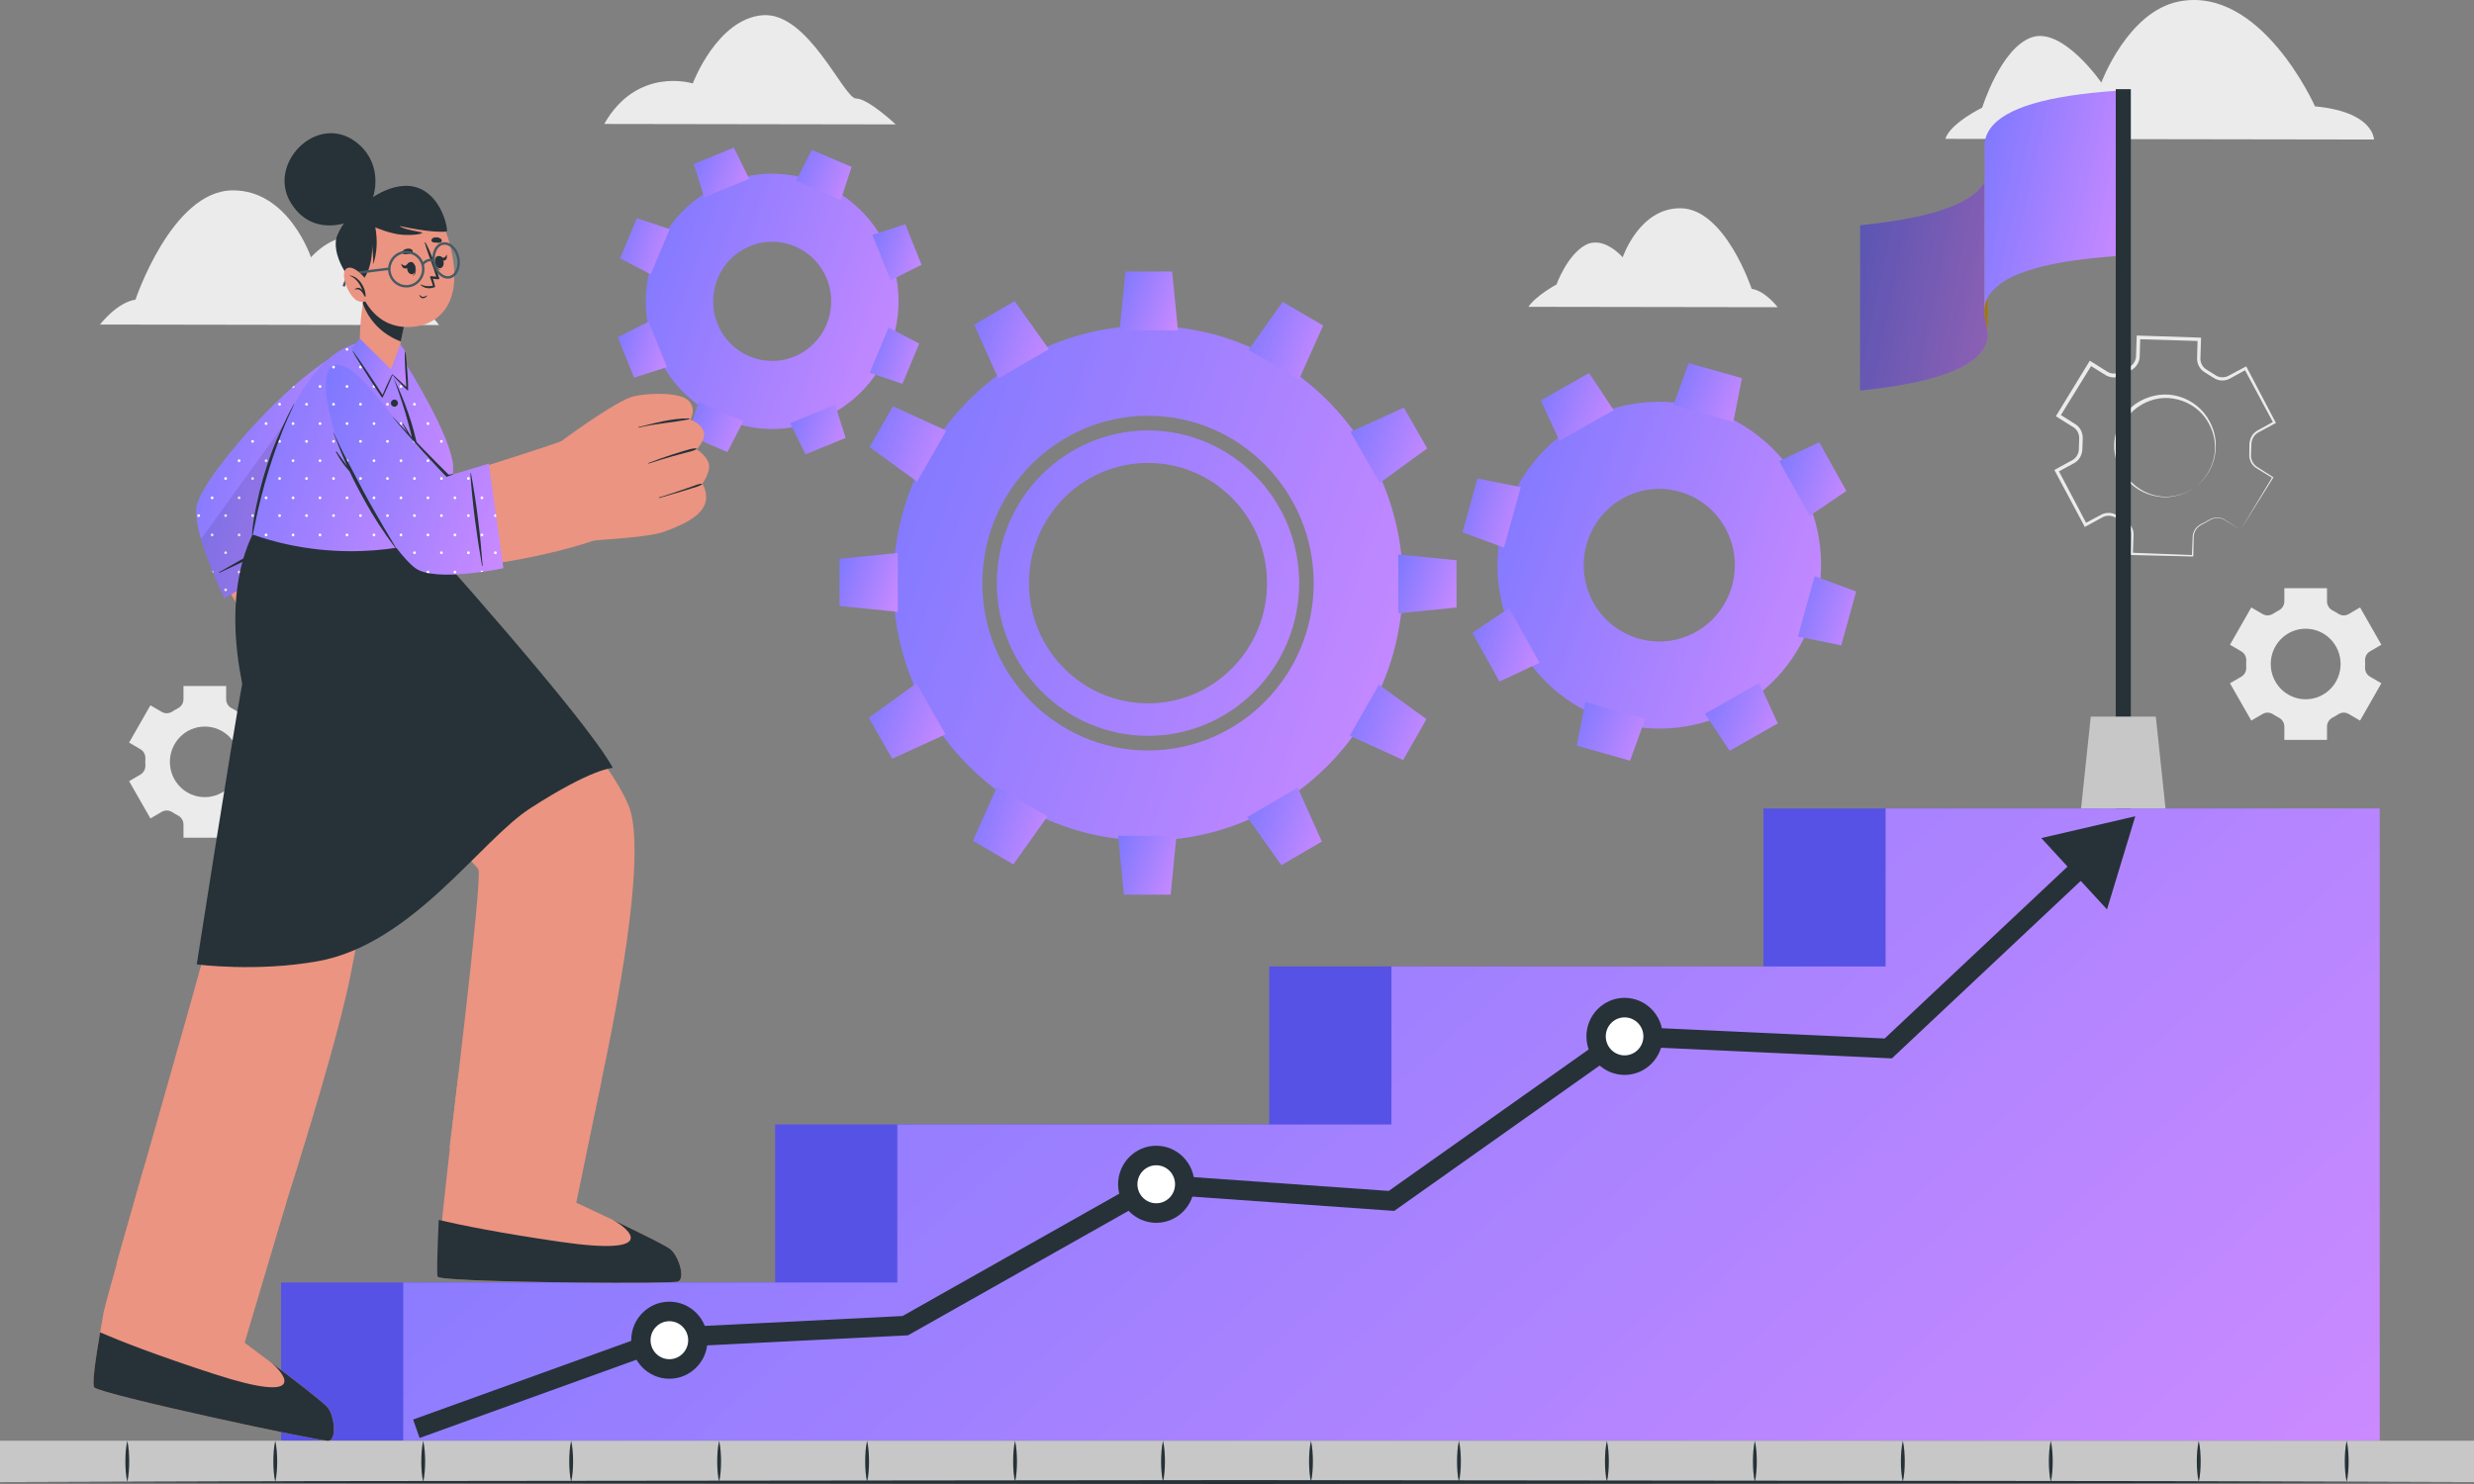 <svg xmlns="http://www.w3.org/2000/svg" width="500" height="300" viewBox="0 0 500 300" fill="none"><rect x="0" y="0" width="500" height="300" fill="#808080" stroke="none"/><path d="M452.831 107.095L459.221 96.474L459.257 96.628L455.872 94.544C455.3 94.147 454.879 93.534 454.695 92.858C454.599 92.519 454.564 92.165 454.581 91.815L454.605 90.82L454.626 89.826C454.627 89.473 454.679 89.119 454.794 88.783C455.014 88.109 455.468 87.51 456.068 87.128L459.553 85.208L459.46 85.52L453.589 74.593L453.982 74.713L450.482 76.624C449.818 76.933 449.05 77.007 448.338 76.822C447.983 76.727 447.643 76.571 447.339 76.36L446.51 75.848L445.683 75.332C445.36 75.152 445.068 74.915 444.824 74.636C444.338 74.074 444.056 73.344 444.03 72.6L444.142 68.58L444.474 68.938L432.177 68.573L432.553 68.216L432.432 72.238C432.366 72.99 432.03 73.711 431.505 74.245C431.243 74.513 430.934 74.732 430.6 74.897L429.73 75.341L428.886 75.83C428.565 76.02 428.213 76.161 427.847 76.234C427.114 76.382 426.331 76.267 425.671 75.905L422.279 73.799L422.816 73.671L416.315 84.222L416.195 83.707L419.566 85.836C420.179 86.267 420.624 86.927 420.812 87.648C420.912 88.007 420.945 88.383 420.924 88.753L420.888 89.743L420.855 90.733C420.85 91.103 420.792 91.474 420.67 91.825C420.435 92.53 419.955 93.155 419.324 93.551L415.818 95.452L415.959 94.982L421.744 105.955L421.325 105.827L424.841 103.954C425.506 103.652 426.27 103.6 426.965 103.792C427.313 103.884 427.643 104.04 427.942 104.237L428.775 104.764L429.61 105.288C429.917 105.472 430.198 105.703 430.431 105.978C430.903 106.523 431.186 107.238 431.197 107.965L431.061 111.973L430.839 111.735L443.132 112.207L442.984 112.347L443.15 108.349C443.219 107.66 443.54 107.007 444.026 106.527C444.511 106.026 445.166 105.801 445.736 105.496C446.309 105.195 446.865 104.779 447.54 104.664C448.198 104.533 448.899 104.637 449.485 104.962L452.831 107.095ZM452.831 107.095L449.451 105.026C448.874 104.721 448.193 104.635 447.56 104.771C446.918 104.891 446.385 105.304 445.803 105.625C445.222 105.948 444.591 106.181 444.152 106.656C443.702 107.116 443.416 107.731 443.364 108.37L443.271 112.357L443.267 112.501L443.123 112.497L430.824 112.198L430.597 112.192L430.602 111.959L430.698 107.978C430.682 107.371 430.441 106.777 430.04 106.323C429.842 106.094 429.603 105.902 429.343 105.749L428.492 105.228L427.643 104.702C427.39 104.539 427.113 104.412 426.822 104.339C426.243 104.185 425.618 104.236 425.08 104.487L421.618 106.379L421.346 106.527L421.199 106.251L415.352 95.311L415.189 95.006L415.493 94.84L418.952 92.951C419.442 92.641 419.815 92.154 420 91.595C420.096 91.317 420.141 91.022 420.144 90.726L420.174 89.719L420.207 88.713C420.223 88.419 420.195 88.122 420.116 87.84C419.966 87.274 419.62 86.768 419.148 86.439L415.804 84.344L415.49 84.147L415.684 83.829L422.152 73.257L422.358 72.921L422.69 73.129L426.036 75.225C426.537 75.502 427.135 75.593 427.697 75.482C427.979 75.427 428.249 75.319 428.497 75.174L429.372 74.671L430.272 74.216C430.531 74.089 430.77 73.921 430.973 73.715C431.38 73.303 431.639 72.749 431.693 72.171L431.824 68.197L431.836 67.828L432.199 67.84L444.494 68.247L444.838 68.258L444.827 68.604L444.702 72.579C444.72 73.169 444.943 73.75 445.326 74.195C445.518 74.416 445.747 74.603 446.001 74.746L446.857 75.283L447.71 75.823C447.95 75.992 448.217 76.119 448.499 76.197C449.066 76.35 449.685 76.298 450.224 76.055L453.706 74.198L453.964 74.06L454.1 74.317L459.861 85.304L459.968 85.508L459.768 85.616L456.288 87.486C455.768 87.81 455.368 88.324 455.169 88.913C454.954 89.495 455.019 90.149 454.97 90.834C454.965 91.519 454.842 92.167 455.013 92.772C455.167 93.382 455.534 93.936 456.042 94.304L459.375 96.439L459.469 96.5L459.411 96.594L452.831 107.095Z" fill="#EBEBEB"></path><path d="M443.539 98.55C441.391 100.085 438.648 100.826 436.019 100.374C433.404 99.965 430.913 98.528 429.323 96.323C427.739 94.143 426.939 91.305 427.397 88.573C427.805 85.849 429.331 83.312 431.555 81.684C433.804 80.118 436.655 79.406 439.347 79.909C442.026 80.401 444.489 81.979 446.001 84.234C446.744 85.362 447.311 86.612 447.592 87.932C447.883 89.251 447.891 90.62 447.652 91.938C447.217 94.584 445.697 97.013 443.539 98.55ZM443.539 98.55C445.676 96.981 447.146 94.542 447.541 91.919C447.984 89.288 447.211 86.562 445.683 84.465C444.152 82.346 441.753 80.972 439.239 80.577C436.71 80.142 434.079 80.852 432.008 82.327C429.935 83.8 428.474 86.137 428.055 88.684C427.555 91.227 428.187 93.935 429.639 96.095C431.092 98.265 433.458 99.787 436.037 100.262C438.63 100.747 441.368 100.054 443.539 98.55Z" fill="#EBEBEB"></path><path d="M28.381 151.455C29.053 151.847 29.424 152.593 29.384 153.377C29.373 153.589 29.367 153.803 29.367 154.017C29.367 154.235 29.373 154.449 29.384 154.663C29.423 155.443 29.055 156.187 28.385 156.578L26.093 157.914L30.4 165.455L32.691 164.12C33.363 163.729 34.19 163.767 34.84 164.196C35.197 164.432 35.568 164.65 35.951 164.846C36.64 165.201 37.082 165.904 37.082 166.685V169.352H45.703V166.685C45.703 165.904 46.146 165.201 46.835 164.846C47.217 164.65 47.588 164.432 47.946 164.196C48.596 163.767 49.422 163.729 50.094 164.12L52.386 165.455L56.693 157.914L54.391 156.571C53.722 156.18 53.354 155.438 53.394 154.658C53.404 154.446 53.41 154.231 53.41 154.017C53.41 153.802 53.404 153.589 53.394 153.377C53.354 152.593 53.724 151.847 54.397 151.456L56.692 150.121L52.385 142.58L50.1 143.914C49.428 144.306 48.602 144.268 47.952 143.84C47.593 143.603 47.22 143.386 46.836 143.188C46.147 142.834 45.703 142.131 45.703 141.348V138.683H37.082V141.348C37.082 142.131 36.639 142.834 35.949 143.188C35.564 143.386 35.192 143.603 34.833 143.84C34.184 144.268 33.357 144.306 32.685 143.914L30.401 142.58L26.094 150.121L28.381 151.455ZM41.389 146.881C45.288 146.881 48.452 150.079 48.452 154.017C48.452 157.956 45.288 161.146 41.389 161.146C37.49 161.146 34.333 157.956 34.333 154.017C34.333 150.079 37.49 146.881 41.389 146.881Z" fill="#EBEBEB"></path><path d="M452.969 131.671C453.642 132.063 454.013 132.81 453.973 133.593C453.962 133.806 453.956 134.02 453.956 134.234C453.956 134.451 453.962 134.666 453.973 134.88C454.012 135.66 453.643 136.404 452.973 136.794L450.681 138.13L454.988 145.671L457.279 144.337C457.951 143.945 458.778 143.984 459.428 144.413C459.785 144.649 460.155 144.866 460.539 145.063C461.228 145.418 461.67 146.121 461.67 146.902V149.568H470.291V146.902C470.291 146.121 470.734 145.418 471.422 145.063C471.805 144.866 472.176 144.649 472.534 144.413C473.183 143.984 474.01 143.945 474.682 144.337L476.973 145.671L481.28 138.13L478.979 136.787C478.31 136.396 477.942 135.655 477.981 134.875C477.992 134.662 477.998 134.448 477.998 134.234C477.998 134.019 477.992 133.806 477.981 133.593C477.942 132.81 478.312 132.064 478.985 131.673L481.28 130.338L476.973 122.797L474.688 124.13C474.016 124.523 473.19 124.485 472.54 124.057C472.181 123.82 471.808 123.603 471.424 123.405C470.734 123.051 470.291 122.347 470.291 121.565V118.9H461.67V121.565C461.67 122.347 461.227 123.051 460.537 123.405C460.152 123.603 459.78 123.82 459.42 124.057C458.771 124.485 457.944 124.523 457.272 124.13L454.988 122.797L450.681 130.338L452.969 131.671ZM465.978 127.099C469.877 127.099 473.041 130.296 473.041 134.235C473.041 138.174 469.877 141.364 465.978 141.364C462.079 141.364 458.922 138.174 458.922 134.235C458.922 130.296 462.079 127.099 465.978 127.099Z" fill="#EBEBEB"></path><path d="M88.717 65.714L20.211 65.607C20.211 65.607 23.623 61.132 27.38 60.577C27.38 60.577 34.717 38.623 46.944 38.485C58.312 38.357 62.848 52.019 62.848 52.019C62.848 52.019 68.123 45.903 73.15 48.711C78.177 51.519 81.014 59.541 81.014 59.541C81.014 59.541 86.668 62.63 88.717 65.714Z" fill="#EBEBEB"></path><path d="M393.159 28.07L479.789 28.205C479.789 28.205 479.798 22.612 467.864 21.499C467.864 21.499 457.005 -2.959 440.365 0.299C430.002 2.327 424.684 16.69 424.684 16.69C424.684 16.69 416.873 5.37 410.608 7.548C404.342 9.727 400.605 21.759 400.605 21.759C400.605 21.759 394.142 24.911 393.159 28.07Z" fill="#EBEBEB"></path><path d="M122.116 25.058L181.022 25.15C181.022 25.15 175.471 19.914 173.001 19.91C170.53 19.906 163.346 2.346 154.131 3.078C144.915 3.811 140.007 16.871 140.007 16.871C140.007 16.871 128.813 13.307 122.116 25.058Z" fill="#EBEBEB"></path><path d="M308.9 62.024L359.274 62.102C359.274 62.102 356.775 58.804 354.014 58.388C354.014 58.388 348.669 42.227 339.678 42.099C331.319 41.979 327.953 52.014 327.953 52.014C327.953 52.014 324.088 47.505 320.384 49.558C316.681 51.611 314.578 57.503 314.578 57.503C314.578 57.503 310.413 59.761 308.9 62.024Z" fill="#EBEBEB"></path><path d="M146.467 37.014C133.394 42.367 127.096 57.405 132.395 70.612C137.691 83.813 152.579 90.182 165.651 84.829C178.717 79.478 185.02 64.431 179.723 51.231C174.424 38.024 159.533 31.663 146.467 37.014ZM160.537 72.083C154.433 74.584 147.48 71.615 145.005 65.448C142.53 59.281 145.473 52.254 151.579 49.754C157.683 47.253 164.639 50.227 167.113 56.394C169.587 62.562 166.642 69.583 160.537 72.083Z" fill="url(#paint0_linear_421_5157)"></path><path d="M151.414 36.143L142.314 39.869L140.206 33.155L148.3 29.84L151.414 36.143Z" fill="url(#paint1_linear_421_5157)"></path><path d="M135.335 46.333L131.508 55.469L125.319 52.227L128.722 44.101L135.335 46.333Z" fill="url(#paint2_linear_421_5157)"></path><path d="M131.097 65.025L134.787 74.219L128.141 76.348L124.86 68.171L131.097 65.025Z" fill="url(#paint3_linear_421_5157)"></path><path d="M141.187 81.268L150.23 85.134L147.022 91.388L138.979 87.949L141.187 81.268Z" fill="url(#paint4_linear_421_5157)"></path><path d="M159.688 85.547L168.789 81.821L170.897 88.535L162.803 91.85L159.688 85.547Z" fill="url(#paint5_linear_421_5157)"></path><path d="M175.764 75.357L179.591 66.221L185.781 69.463L182.377 77.588L175.764 75.357Z" fill="url(#paint6_linear_421_5157)"></path><path d="M180.003 56.665L176.314 47.472L182.96 45.343L186.24 53.52L180.003 56.665Z" fill="url(#paint7_linear_421_5157)"></path><path d="M169.914 40.422L160.871 36.557L164.08 30.303L172.123 33.742L169.914 40.422Z" fill="url(#paint8_linear_421_5157)"></path><path d="M232.029 87.016C215.174 87.016 201.47 100.866 201.47 117.888C201.47 134.909 215.174 148.754 232.029 148.754C248.865 148.754 262.569 134.909 262.569 117.888C262.569 100.866 248.865 87.016 232.029 87.016ZM232.029 142.184C218.726 142.184 207.967 131.308 207.967 117.887C207.967 104.461 218.726 93.583 232.029 93.583C245.307 93.583 256.066 104.46 256.066 117.887C256.066 131.308 245.306 142.184 232.029 142.184ZM232.029 87.016C215.174 87.016 201.47 100.866 201.47 117.888C201.47 134.909 215.174 148.754 232.029 148.754C248.865 148.754 262.569 134.909 262.569 117.888C262.569 100.866 248.865 87.016 232.029 87.016ZM232.029 142.184C218.726 142.184 207.967 131.308 207.967 117.887C207.967 104.461 218.726 93.583 232.029 93.583C245.307 93.583 256.066 104.46 256.066 117.887C256.066 131.308 245.306 142.184 232.029 142.184ZM232.029 65.846C203.575 65.846 180.517 89.148 180.517 117.887C180.517 146.621 203.575 169.917 232.029 169.917C260.458 169.917 283.523 146.621 283.523 117.887C283.523 89.148 260.458 65.846 232.029 65.846ZM232.029 151.715C213.562 151.715 198.533 136.544 198.533 117.888C198.533 99.238 213.562 84.054 232.029 84.054C250.482 84.054 265.5 99.238 265.5 117.888C265.5 136.544 250.482 151.715 232.029 151.715ZM232.029 87.016C215.174 87.016 201.47 100.866 201.47 117.888C201.47 134.909 215.174 148.754 232.029 148.754C248.865 148.754 262.569 134.909 262.569 117.888C262.569 100.866 248.865 87.016 232.029 87.016ZM232.029 142.184C218.726 142.184 207.967 131.308 207.967 117.887C207.967 104.461 218.726 93.583 232.029 93.583C245.307 93.583 256.066 104.46 256.066 117.887C256.066 131.308 245.306 142.184 232.029 142.184Z" fill="url(#paint9_linear_421_5157)"></path><path d="M238.065 66.791H226.273L227.447 54.898H236.892L238.065 66.791Z" fill="url(#paint10_linear_421_5157)"></path><path d="M211.97 70.581L201.757 76.538L196.888 65.646L205.067 60.875L211.97 70.581Z" fill="url(#paint11_linear_421_5157)"></path><path d="M191.242 87.045L185.346 97.363L175.739 90.39L180.461 82.127L191.242 87.045Z" fill="url(#paint12_linear_421_5157)"></path><path d="M181.445 111.774V123.687L169.673 122.501V112.959L181.445 111.774Z" fill="url(#paint13_linear_421_5157)"></path><path d="M185.194 138.139L191.091 148.457L180.31 153.376L175.587 145.113L185.194 138.139Z" fill="url(#paint14_linear_421_5157)"></path><path d="M201.492 159.079L211.705 165.036L204.803 174.741L196.624 169.971L201.492 159.079Z" fill="url(#paint15_linear_421_5157)"></path><path d="M225.969 168.979H237.762L236.588 180.871H227.144L225.969 168.979Z" fill="url(#paint16_linear_421_5157)"></path><path d="M252.066 165.19L262.279 159.232L267.149 170.124L258.969 174.895L252.066 165.19Z" fill="url(#paint17_linear_421_5157)"></path><path d="M272.792 148.723L278.689 138.406L288.296 145.379L283.573 153.642L272.792 148.723Z" fill="url(#paint18_linear_421_5157)"></path><path d="M282.592 123.995V112.081L294.362 113.267V122.809L282.592 123.995Z" fill="url(#paint19_linear_421_5157)"></path><path d="M278.84 97.63L272.943 87.312L283.724 82.393L288.446 90.657L278.84 97.63Z" fill="url(#paint20_linear_421_5157)"></path><path d="M262.541 76.692L252.328 70.735L259.231 61.029L267.41 65.8L262.541 76.692Z" fill="url(#paint21_linear_421_5157)"></path><path d="M363.842 98.064C354.988 82.162 335.052 76.521 319.311 85.466C303.576 94.406 297.992 114.549 306.846 130.452C315.696 146.348 335.634 151.988 351.369 143.047C367.109 134.102 372.692 113.96 363.842 98.064ZM322.036 121.82C317.898 114.389 320.505 104.988 327.854 100.812C335.21 96.632 344.515 99.265 348.652 106.695C352.786 114.12 350.18 123.522 342.824 127.701C335.476 131.878 326.17 129.245 322.036 121.82Z" fill="url(#paint22_linear_421_5157)"></path><path d="M365.739 104.27L359.575 93.198L367.672 89.403L373.155 99.249L365.739 104.27Z" fill="url(#paint23_linear_421_5157)"></path><path d="M350.313 85.295L338.207 81.87L341.276 73.401L352.045 76.447L350.313 85.295Z" fill="url(#paint24_linear_421_5157)"></path><path d="M326.126 82.897L315.168 89.124L311.411 80.943L321.157 75.405L326.126 82.897Z" fill="url(#paint25_linear_421_5157)"></path><path d="M307.347 98.479L303.957 110.711L295.574 107.609L298.59 96.731L307.347 98.479Z" fill="url(#paint26_linear_421_5157)"></path><path d="M304.973 122.914L311.137 133.985L303.039 137.781L297.557 127.934L304.973 122.914Z" fill="url(#paint27_linear_421_5157)"></path><path d="M320.398 141.889L332.505 145.314L329.436 153.783L318.667 150.736L320.398 141.889Z" fill="url(#paint28_linear_421_5157)"></path><path d="M344.583 144.286L355.542 138.059L359.298 146.24L349.552 151.778L344.583 144.286Z" fill="url(#paint29_linear_421_5157)"></path><path d="M363.363 128.705L366.754 116.473L375.136 119.574L372.121 130.453L363.363 128.705Z" fill="url(#paint30_linear_421_5157)"></path><path d="M456.244 163.432V291.251H56.796V259.266H156.658V227.322H256.512V195.377H356.382V163.432H456.244Z" fill="#605BFF"></path><path opacity="0.1" d="M456.244 163.432V291.251H56.796V259.266H156.658V227.322H256.512V195.377H356.382V163.432H456.244Z" fill="black"></path><path d="M480.943 163.432V291.251H81.495V259.266H181.357V227.322H281.211V195.377H381.081V163.432H480.943Z" fill="url(#paint31_linear_421_5157)"></path><path d="M84.808 290.693L83.492 286.972L134.898 268.414L135.186 268.4L182.406 266.041L233.134 237.398L280.666 240.753L327.653 207.493L380.892 209.939L419.947 173.221L422.61 176.113L382.353 213.96L328.806 211.5L281.775 244.791L234.025 241.419L183.514 269.941L135.669 272.33L84.808 290.693Z" fill="#263238"></path><path d="M425.829 183.839L431.547 165.013L412.549 169.421L425.829 183.839Z" fill="#263238"></path><path d="M135.281 276.749C138.46 276.749 141.038 274.145 141.038 270.933C141.038 267.721 138.46 265.117 135.281 265.117C132.102 265.117 129.524 267.721 129.524 270.933C129.524 274.145 132.102 276.749 135.281 276.749Z" fill="white"></path><path d="M135.281 278.722C131.029 278.722 127.57 275.227 127.57 270.932C127.57 266.635 131.029 263.141 135.281 263.141C139.534 263.141 142.993 266.636 142.993 270.932C142.993 275.227 139.534 278.722 135.281 278.722ZM135.281 267.091C133.185 267.091 131.48 268.815 131.48 270.932C131.48 273.05 133.185 274.772 135.281 274.772C137.378 274.772 139.083 273.049 139.083 270.932C139.083 268.814 137.378 267.091 135.281 267.091Z" fill="#263238"></path><path d="M328.33 215.324C331.51 215.324 334.087 212.72 334.087 209.508C334.087 206.296 331.51 203.692 328.33 203.692C325.151 203.692 322.574 206.296 322.574 209.508C322.574 212.72 325.151 215.324 328.33 215.324Z" fill="white"></path><path d="M328.331 217.301C324.079 217.301 320.62 213.806 320.62 209.51C320.62 205.214 324.079 201.72 328.331 201.72C332.583 201.72 336.042 205.215 336.042 209.51C336.042 213.806 332.583 217.301 328.331 217.301ZM328.331 205.669C326.235 205.669 324.529 207.392 324.529 209.509C324.529 211.627 326.236 213.35 328.331 213.35C330.428 213.35 332.132 211.627 332.132 209.509C332.132 207.392 330.427 205.669 328.331 205.669Z" fill="#263238"></path><path d="M233.68 245.223C236.86 245.223 239.437 242.62 239.437 239.408C239.437 236.196 236.86 233.592 233.68 233.592C230.501 233.592 227.924 236.196 227.924 239.408C227.924 242.62 230.501 245.223 233.68 245.223Z" fill="white"></path><path d="M233.68 247.2C229.428 247.2 225.969 243.705 225.969 239.409C225.969 235.113 229.428 231.618 233.68 231.618C237.932 231.618 241.392 235.113 241.392 239.409C241.392 243.705 237.932 247.2 233.68 247.2ZM233.68 235.567C231.584 235.567 229.878 237.291 229.878 239.408C229.878 241.525 231.584 243.249 233.68 243.249C235.777 243.249 237.482 241.525 237.482 239.408C237.482 237.291 235.777 235.567 233.68 235.567Z" fill="#263238"></path><path d="M401.73 67.627L401.76 34.203C401.759 34.736 401.684 35.288 401.487 35.88C401.292 36.462 400.998 37.02 400.605 37.555C397.707 41.497 389.433 44.175 375.935 45.539L375.906 78.963C389.404 77.598 397.678 74.921 400.575 70.979C400.969 70.444 401.263 69.886 401.457 69.304C401.654 68.711 401.729 68.159 401.73 67.627Z" fill="url(#paint32_linear_421_5157)"></path><g opacity="0.3"><path d="M401.73 67.627L401.76 34.203C401.759 34.736 401.684 35.288 401.487 35.88C401.292 36.462 400.998 37.02 400.605 37.555C397.707 41.497 389.433 44.175 375.935 45.539L375.906 78.963C389.404 77.598 397.678 74.921 400.575 70.979C400.969 70.444 401.263 69.886 401.457 69.304C401.654 68.711 401.729 68.159 401.73 67.627Z" fill="black"></path></g><path d="M401.043 62.878C401.042 63.727 401.219 64.518 401.391 65.298C401.565 66.076 401.732 66.829 401.731 67.628L401.761 34.204C401.762 33.405 401.594 32.651 401.421 31.874C401.249 31.095 401.072 30.303 401.073 29.454C401.063 39.482 401.052 52.851 401.043 62.878Z" fill="#FFC727"></path><g opacity="0.4"><path d="M401.043 62.878C401.042 63.727 401.219 64.518 401.391 65.298C401.565 66.076 401.732 66.829 401.731 67.628L401.761 34.204C401.762 33.405 401.594 32.651 401.421 31.874C401.249 31.095 401.072 30.303 401.073 29.454C401.063 39.482 401.052 52.851 401.043 62.878Z" fill="black"></path></g><path d="M401.073 29.454L401.043 62.878C401.044 62.273 401.134 61.639 401.382 60.96C401.59 60.39 401.884 59.846 402.266 59.328C405.276 55.233 413.685 52.746 427.848 51.758L427.878 18.334C413.715 19.322 405.306 21.809 402.296 25.904C401.915 26.422 401.62 26.966 401.411 27.536C401.164 28.215 401.073 28.849 401.073 29.454Z" fill="url(#paint33_linear_421_5157)"></path><path d="M427.597 163.432H430.646V18.028H427.597V163.432Z" fill="#263238"></path><path d="M420.586 163.433H437.657L435.695 144.87H422.548L420.586 163.433Z" fill="#C7C7C7"></path><path d="M499.999 291.251H0V299.606H499.999V291.251Z" fill="#C7C7C7"></path><path d="M25.726 291.251C26.035 292.644 26.104 294.036 26.117 295.429C26.106 296.821 26.037 298.213 25.726 299.606C25.417 298.213 25.347 296.821 25.335 295.429C25.349 294.036 25.418 292.643 25.726 291.251Z" fill="#263238"></path><path d="M55.631 291.251C55.939 292.644 56.009 294.036 56.022 295.429C56.01 296.821 55.942 298.213 55.631 299.606C55.322 298.213 55.252 296.821 55.24 295.429C55.254 294.036 55.322 292.643 55.631 291.251Z" fill="#263238"></path><path d="M85.531 291.251C85.839 292.644 85.908 294.036 85.922 295.429C85.91 296.821 85.841 298.213 85.531 299.606C85.221 298.213 85.151 296.821 85.14 295.429C85.153 294.036 85.222 292.643 85.531 291.251Z" fill="#263238"></path><path d="M115.434 291.251C115.743 292.644 115.812 294.036 115.825 295.429C115.814 296.821 115.745 298.213 115.434 299.606C115.124 298.213 115.055 296.821 115.043 295.429C115.057 294.036 115.126 292.643 115.434 291.251Z" fill="#263238"></path><path d="M145.338 291.251C145.646 292.644 145.716 294.036 145.729 295.429C145.717 296.821 145.649 298.213 145.338 299.606C145.029 298.213 144.959 296.821 144.947 295.429C144.961 294.036 145.03 292.643 145.338 291.251Z" fill="#263238"></path><path d="M175.243 291.251C175.551 292.644 175.62 294.036 175.634 295.429C175.622 296.821 175.553 298.213 175.243 299.606C174.932 298.213 174.863 296.821 174.852 295.429C174.865 294.036 174.934 292.643 175.243 291.251Z" fill="#263238"></path><path d="M205.145 291.251C205.453 292.644 205.523 294.036 205.536 295.429C205.525 296.821 205.456 298.213 205.145 299.606C204.836 298.213 204.766 296.821 204.754 295.429C204.768 294.036 204.836 292.643 205.145 291.251Z" fill="#263238"></path><path d="M235.049 291.251C235.357 292.644 235.426 294.036 235.44 295.429C235.428 296.821 235.359 298.213 235.049 299.606C234.738 298.213 234.669 296.821 234.658 295.429C234.671 294.036 234.741 292.643 235.049 291.251Z" fill="#263238"></path><path d="M264.95 291.251C265.258 292.644 265.328 294.036 265.341 295.429C265.329 296.821 265.26 298.213 264.95 299.606C264.64 298.213 264.571 296.821 264.559 295.429C264.572 294.036 264.642 292.643 264.95 291.251Z" fill="#263238"></path><path d="M294.854 291.251C295.162 292.644 295.232 294.036 295.245 295.429C295.233 296.821 295.164 298.213 294.854 299.606C294.544 298.213 294.475 296.821 294.463 295.429C294.476 294.036 294.546 292.643 294.854 291.251Z" fill="#263238"></path><path d="M324.758 291.251C325.066 292.644 325.135 294.036 325.149 295.429C325.137 296.821 325.068 298.213 324.758 299.606C324.448 298.213 324.378 296.821 324.367 295.429C324.381 294.036 324.45 292.643 324.758 291.251Z" fill="#263238"></path><path d="M354.661 291.251C354.969 292.644 355.039 294.036 355.052 295.429C355.04 296.821 354.971 298.213 354.661 299.606C354.351 298.213 354.282 296.821 354.27 295.429C354.283 294.036 354.352 292.643 354.661 291.251Z" fill="#263238"></path><path d="M384.565 291.251C384.873 292.644 384.942 294.036 384.956 295.429C384.944 296.821 384.875 298.213 384.565 299.606C384.254 298.213 384.186 296.821 384.174 295.429C384.187 294.036 384.257 292.643 384.565 291.251Z" fill="#263238"></path><path d="M414.468 291.251C414.776 292.644 414.846 294.036 414.859 295.429C414.847 296.821 414.779 298.213 414.468 299.606C414.158 298.213 414.089 296.821 414.077 295.429C414.09 294.036 414.16 292.643 414.468 291.251Z" fill="#263238"></path><path d="M444.369 291.251C444.677 292.644 444.747 294.036 444.76 295.429C444.748 296.821 444.679 298.213 444.369 299.606C444.059 298.213 443.99 296.821 443.978 295.429C443.991 294.036 444.061 292.643 444.369 291.251Z" fill="#263238"></path><path d="M474.274 291.251C474.582 292.644 474.651 294.036 474.665 295.429C474.653 296.821 474.584 298.213 474.274 299.606C473.964 298.213 473.895 296.821 473.883 295.429C473.896 294.036 473.965 292.643 474.274 291.251Z" fill="#263238"></path><path d="M0.871 299.607L63.262 299.415L125.653 299.345L250.436 299.212L375.218 299.344L437.609 299.414L500 299.607L437.609 299.8L375.218 299.87L250.436 300.001L125.653 299.869L63.262 299.799L0.871 299.607Z" fill="#263238"></path><path d="M66.163 73.261C51.955 84.515 39.315 98.152 39.837 103.709C40.538 111.183 49.936 126.17 55.528 133.494C57.171 135.645 73.489 122.392 71.736 120.09C69.616 117.307 58.424 103.089 58.304 102.758C58.046 102.05 67.73 83.485 70.15 79.107C74.192 71.794 72.47 68.266 66.163 73.261Z" fill="#EB9481"></path><path d="M64.474 144.05C60.72 141.592 54.99 133.53 54.348 131.049C53.706 128.566 66.948 118.269 69.468 118.936C71.988 119.603 83.993 128.87 85.43 133.246C86.868 137.624 68.363 146.597 64.474 144.05Z" fill="#EB9481"></path><path d="M81.879 126.962C79.51 126.887 80.779 129.751 80.779 129.751C80.779 129.751 77.97 126.074 75.498 126.951C73.118 127.803 74.771 131.208 74.887 131.453C74.737 131.26 72.068 127.949 69.673 129.089C67.186 130.276 69.426 133.405 69.573 133.607C69.374 133.469 66.718 131.697 65.094 132.981C62.304 135.188 68.973 139.909 69.351 142.782C69.351 142.782 64.605 143.986 64.474 144.05C64.474 144.05 70.728 148.673 74.535 147.941C76.543 147.555 76.583 145.589 76.583 145.589C76.583 145.589 78.436 147.305 80.349 146.468C81.33 146.035 81.518 144.065 81.518 144.065C81.518 144.065 83.059 145.377 84.715 144.524C86.039 143.849 86.021 141.978 86.021 141.978C86.021 141.978 88.079 142.543 89.209 141.409C91.492 139.126 86.953 127.127 81.879 126.962Z" fill="#EB9481"></path><path d="M86.064 141.68C86.076 141.721 86.136 141.712 86.13 141.668C85.591 137.354 83.689 132.781 80.729 129.588C80.632 129.483 80.422 129.598 80.506 129.734C82.934 133.614 84.783 137.253 86.064 141.68Z" fill="#263238"></path><path d="M81.565 144.115C81.579 144.163 81.658 144.14 81.651 144.087C81.071 139.645 78.79 134.555 74.949 131.279C74.817 131.167 74.588 131.2 74.73 131.34C77.119 133.713 80.431 140.124 81.565 144.115Z" fill="#263238"></path><path d="M69.229 133.471C72.79 136.755 74.952 140.861 76.573 145.403C76.594 145.462 76.674 145.426 76.67 145.371C76.477 142.932 75.146 140.146 73.928 138.067C72.762 136.076 71.314 134.516 69.343 133.345C69.265 133.3 69.152 133.401 69.229 133.471Z" fill="#263238"></path><path d="M80.78 129.753C80.171 129.099 79.514 128.492 78.805 127.968C78.1 127.457 77.303 127.002 76.486 126.937C76.083 126.908 75.691 127.005 75.383 127.246C75.072 127.494 74.802 127.817 74.658 128.182C74.352 128.909 74.52 129.808 74.87 130.504L75.749 132.254L74.32 130.919C73.697 130.336 72.957 129.808 72.184 129.464C71.413 129.119 70.555 128.982 69.864 129.311C69.135 129.641 68.716 130.314 68.841 131.099C68.933 131.881 69.37 132.698 69.868 133.36L71.261 135.213L69.354 133.928C68.837 133.581 68.24 133.274 67.646 133.07C67.051 132.871 66.417 132.769 65.876 132.927C65.345 133.079 64.891 133.529 64.814 134.057C64.725 134.612 64.95 135.254 65.221 135.839C65.79 137.029 66.619 138.112 67.388 139.226C67.778 139.781 68.17 140.339 68.536 140.916C68.888 141.492 69.265 142.098 69.352 142.784C69.197 142.116 68.767 141.571 68.383 141.023C67.979 140.482 67.549 139.961 67.118 139.436C66.257 138.389 65.401 137.324 64.725 136.093C64.413 135.473 64.095 134.788 64.17 133.971C64.254 133.129 64.922 132.465 65.674 132.243C66.439 132.013 67.2 132.151 67.876 132.361C68.56 132.587 69.181 132.891 69.792 133.288L69.277 133.856C68.682 133.077 68.193 132.239 68.038 131.197C67.963 130.683 68.048 130.095 68.345 129.617C68.641 129.136 69.072 128.807 69.549 128.591C70.542 128.147 71.632 128.384 72.486 128.784C73.364 129.197 74.117 129.753 74.811 130.421L74.261 130.836C73.847 129.935 73.722 128.887 74.15 127.951C74.365 127.492 74.706 127.127 75.105 126.841C75.517 126.548 76.05 126.446 76.527 126.508C77.496 126.645 78.263 127.211 78.951 127.781C79.637 128.367 80.246 129.034 80.78 129.753Z" fill="#263238"></path><path d="M71.788 120.15C71.788 120.15 90.493 123.406 85.651 130.168C84.212 132.178 75.93 138.695 74.602 137.039C72.887 134.901 75.842 131.53 78.029 129.71C78.029 129.71 71.513 129.507 70.3 124.882C69.539 121.981 71.788 120.15 71.788 120.15Z" fill="#EB9481"></path><path d="M86.02 129.581C85.585 130.455 84.924 131.193 84.259 131.899C83.588 132.606 82.852 133.247 82.094 133.855C80.559 135.055 79.007 136.196 77.258 137.128C76.816 137.355 76.356 137.568 75.813 137.676C75.544 137.728 75.235 137.746 74.931 137.669C74.779 137.633 74.651 137.585 74.481 137.482C74.339 137.384 74.217 137.276 74.124 137.155C73.729 136.676 73.604 136.079 73.609 135.525C73.633 134.969 73.781 134.451 73.978 133.969C74.384 133.006 74.998 132.197 75.665 131.466C76.326 130.724 77.065 130.077 77.816 129.452L78.027 130.052C77.263 130.005 76.548 129.874 75.829 129.689C75.115 129.505 74.417 129.251 73.754 128.923C73.093 128.59 72.479 128.162 71.945 127.65C71.408 127.143 70.973 126.533 70.67 125.871C71.06 126.486 71.542 127.029 72.099 127.472C72.654 127.919 73.283 128.256 73.931 128.533C74.58 128.809 75.259 129.012 75.951 129.15C76.638 129.286 77.356 129.371 78.034 129.373L78.897 129.377L78.245 129.973C77.544 130.615 76.837 131.256 76.234 131.978C75.627 132.69 75.053 133.446 74.717 134.282C74.383 135.09 74.268 136.06 74.742 136.637C75.114 137.181 76.112 136.835 76.921 136.437C77.761 136.032 78.577 135.529 79.39 135.026C80.204 134.521 81.011 134.004 81.79 133.448C83.32 132.31 84.891 131.159 86.02 129.581Z" fill="#263238"></path><path d="M64.158 109.77L45.328 120.994C45.328 120.994 38.641 107.089 39.759 102.18C40.877 97.27 53.311 82.326 63.391 74.744C73.471 67.162 75.31 70.731 69.191 82.055C63.072 93.378 58.883 102.268 59.055 102.574C59.228 102.881 64.158 109.77 64.158 109.77Z" fill="url(#paint34_linear_421_5157)"></path><path d="M67.681 74.219C67.681 74.373 67.558 74.498 67.405 74.498C67.253 74.498 67.129 74.373 67.129 74.219C67.129 74.065 67.253 73.941 67.405 73.941C67.558 73.941 67.681 74.065 67.681 74.219ZM70.316 70.83H70.309C70.262 70.877 70.199 70.901 70.129 70.901C70.105 70.901 70.09 70.901 70.066 70.885M56.502 81.444C56.349 81.444 56.226 81.569 56.226 81.723C56.226 81.877 56.349 82.001 56.502 82.001C56.654 82.001 56.778 81.877 56.778 81.723C56.778 81.569 56.654 81.444 56.502 81.444ZM61.954 81.444C61.801 81.444 61.678 81.569 61.678 81.723C61.678 81.877 61.801 82.001 61.954 82.001C62.106 82.001 62.23 81.877 62.23 81.723C62.23 81.569 62.106 81.444 61.954 81.444ZM67.406 81.444C67.254 81.444 67.13 81.569 67.13 81.723C67.13 81.877 67.254 82.001 67.406 82.001C67.558 82.001 67.682 81.877 67.682 81.723C67.682 81.569 67.558 81.444 67.406 81.444ZM59.447 77.971C59.307 78.09 59.174 78.208 59.041 78.334C59.088 78.374 59.15 78.406 59.228 78.406C59.377 78.406 59.502 78.279 59.502 78.129C59.502 78.074 59.486 78.018 59.447 77.971ZM64.679 77.849C64.527 77.849 64.403 77.973 64.403 78.127C64.403 78.281 64.527 78.406 64.679 78.406C64.832 78.406 64.955 78.281 64.955 78.127C64.955 77.973 64.832 77.849 64.679 77.849ZM70.132 77.849C69.979 77.849 69.856 77.973 69.856 78.127C69.856 78.281 69.979 78.406 70.132 78.406C70.284 78.406 70.408 78.281 70.408 78.127C70.408 77.973 70.284 77.849 70.132 77.849ZM51.049 88.948C50.897 88.948 50.773 89.073 50.773 89.227C50.773 89.381 50.897 89.505 51.049 89.505C51.202 89.505 51.325 89.381 51.325 89.227C51.325 89.073 51.202 88.948 51.049 88.948ZM56.502 88.948C56.349 88.948 56.226 89.073 56.226 89.227C56.226 89.381 56.349 89.505 56.502 89.505C56.654 89.505 56.778 89.381 56.778 89.227C56.778 89.073 56.654 88.948 56.502 88.948ZM61.954 88.948C61.801 88.948 61.678 89.073 61.678 89.227C61.678 89.381 61.801 89.505 61.954 89.505C62.106 89.505 62.23 89.381 62.23 89.227C62.23 89.073 62.106 88.948 61.954 88.948ZM53.775 85.352C53.623 85.352 53.499 85.477 53.499 85.631C53.499 85.785 53.623 85.909 53.775 85.909C53.928 85.909 54.051 85.785 54.051 85.631C54.051 85.477 53.928 85.352 53.775 85.352ZM59.228 85.352C59.075 85.352 58.952 85.477 58.952 85.631C58.952 85.785 59.075 85.909 59.228 85.909C59.38 85.909 59.504 85.785 59.504 85.631C59.504 85.477 59.38 85.352 59.228 85.352ZM64.679 85.352C64.527 85.352 64.403 85.477 64.403 85.631C64.403 85.785 64.527 85.909 64.679 85.909C64.832 85.909 64.955 85.785 64.955 85.631C64.955 85.477 64.832 85.352 64.679 85.352ZM45.598 96.452C45.445 96.452 45.322 96.576 45.322 96.731C45.322 96.885 45.445 97.009 45.598 97.009C45.75 97.009 45.874 96.885 45.874 96.731C45.874 96.576 45.75 96.452 45.598 96.452ZM51.049 96.452C50.897 96.452 50.773 96.576 50.773 96.731C50.773 96.885 50.897 97.009 51.049 97.009C51.202 97.009 51.325 96.885 51.325 96.731C51.325 96.576 51.202 96.452 51.049 96.452ZM56.502 96.452C56.349 96.452 56.226 96.576 56.226 96.731C56.226 96.885 56.349 97.009 56.502 97.009C56.654 97.009 56.778 96.885 56.778 96.731C56.778 96.576 56.654 96.452 56.502 96.452ZM48.324 92.856C48.171 92.856 48.047 92.981 48.047 93.135C48.047 93.289 48.171 93.413 48.324 93.413C48.476 93.413 48.599 93.289 48.599 93.135C48.599 92.981 48.476 92.856 48.324 92.856ZM53.775 92.856C53.623 92.856 53.499 92.981 53.499 93.135C53.499 93.289 53.623 93.413 53.775 93.413C53.928 93.413 54.051 93.289 54.051 93.135C54.051 92.981 53.928 92.856 53.775 92.856ZM59.228 92.856C59.075 92.856 58.952 92.981 58.952 93.135C58.952 93.289 59.075 93.413 59.228 93.413C59.38 93.413 59.504 93.289 59.504 93.135C59.504 92.981 59.38 92.856 59.228 92.856ZM40.145 103.955C39.993 103.955 39.869 104.08 39.869 104.234C39.869 104.388 39.993 104.513 40.145 104.513C40.298 104.513 40.421 104.388 40.421 104.234C40.421 104.08 40.298 103.955 40.145 103.955ZM45.598 103.955C45.445 103.955 45.322 104.08 45.322 104.234C45.322 104.388 45.445 104.513 45.598 104.513C45.75 104.513 45.874 104.388 45.874 104.234C45.874 104.08 45.75 103.955 45.598 103.955ZM51.049 103.955C50.897 103.955 50.773 104.08 50.773 104.234C50.773 104.388 50.897 104.513 51.049 104.513C51.202 104.513 51.325 104.388 51.325 104.234C51.325 104.08 51.202 103.955 51.049 103.955ZM56.502 103.955C56.349 103.955 56.226 104.08 56.226 104.234C56.226 104.388 56.349 104.513 56.502 104.513C56.654 104.513 56.778 104.388 56.778 104.234C56.778 104.08 56.654 103.955 56.502 103.955ZM42.872 100.359C42.719 100.359 42.596 100.484 42.596 100.638C42.596 100.792 42.719 100.917 42.872 100.917C43.024 100.917 43.148 100.792 43.148 100.638C43.148 100.484 43.023 100.359 42.872 100.359ZM48.324 100.359C48.171 100.359 48.047 100.484 48.047 100.638C48.047 100.792 48.171 100.917 48.324 100.917C48.476 100.917 48.599 100.792 48.599 100.638C48.599 100.484 48.476 100.359 48.324 100.359ZM53.775 100.359C53.623 100.359 53.499 100.484 53.499 100.638C53.499 100.792 53.623 100.917 53.775 100.917C53.928 100.917 54.051 100.792 54.051 100.638C54.051 100.484 53.928 100.359 53.775 100.359ZM59.228 100.359C59.075 100.359 58.952 100.484 58.952 100.638C58.952 100.792 59.075 100.917 59.228 100.917C59.38 100.917 59.504 100.792 59.504 100.638C59.504 100.484 59.38 100.359 59.228 100.359ZM45.598 111.459C45.445 111.459 45.322 111.584 45.322 111.738C45.322 111.892 45.445 112.017 45.598 112.017C45.75 112.017 45.874 111.892 45.874 111.738C45.874 111.584 45.75 111.459 45.598 111.459ZM51.049 111.459C50.897 111.459 50.773 111.584 50.773 111.738C50.773 111.892 50.897 112.017 51.049 112.017C51.202 112.017 51.325 111.892 51.325 111.738C51.325 111.584 51.202 111.459 51.049 111.459ZM56.502 111.459C56.349 111.459 56.226 111.584 56.226 111.738C56.226 111.892 56.349 112.017 56.502 112.017C56.654 112.017 56.778 111.892 56.778 111.738C56.778 111.584 56.654 111.459 56.502 111.459ZM42.872 107.863C42.719 107.863 42.596 107.988 42.596 108.142C42.596 108.296 42.719 108.421 42.872 108.421C43.024 108.421 43.148 108.296 43.148 108.142C43.148 107.988 43.023 107.863 42.872 107.863ZM48.324 107.863C48.171 107.863 48.047 107.988 48.047 108.142C48.047 108.296 48.171 108.421 48.324 108.421C48.476 108.421 48.599 108.296 48.599 108.142C48.599 107.988 48.476 107.863 48.324 107.863ZM53.775 107.863C53.623 107.863 53.499 107.988 53.499 108.142C53.499 108.296 53.623 108.421 53.775 108.421C53.928 108.421 54.051 108.296 54.051 108.142C54.051 107.988 53.928 107.863 53.775 107.863ZM59.228 107.863C59.075 107.863 58.952 107.988 58.952 108.142C58.952 108.296 59.075 108.421 59.228 108.421C59.38 108.421 59.504 108.296 59.504 108.142C59.504 107.988 59.38 107.863 59.228 107.863ZM45.598 118.962C45.445 118.962 45.322 119.087 45.322 119.241C45.322 119.395 45.445 119.52 45.598 119.52C45.75 119.52 45.874 119.395 45.874 119.241C45.874 119.087 45.75 118.962 45.598 118.962ZM42.878 115.369C42.941 115.527 43.003 115.685 43.066 115.843C43.113 115.795 43.144 115.724 43.144 115.645C43.144 115.495 43.034 115.376 42.878 115.369ZM48.324 115.367C48.171 115.367 48.047 115.492 48.047 115.646C48.047 115.8 48.171 115.925 48.324 115.925C48.476 115.925 48.599 115.8 48.599 115.646C48.599 115.492 48.476 115.367 48.324 115.367ZM53.775 115.367C53.623 115.367 53.499 115.492 53.499 115.646C53.499 115.8 53.623 115.925 53.775 115.925C53.928 115.925 54.051 115.8 54.051 115.646C54.051 115.492 53.928 115.367 53.775 115.367Z" fill="white"></path><path d="M60.901 107.174C60.96 107.139 60.906 107.038 60.843 107.067C55.17 109.595 49.657 112.543 44.293 115.68C44.234 115.715 44.288 115.816 44.351 115.787C49.993 113.197 55.568 110.372 60.901 107.174Z" fill="#263238"></path><path opacity="0.1" d="M69.19 82.056C63.076 93.377 58.884 102.264 59.056 102.572C59.228 102.88 64.162 109.769 64.162 109.769L45.325 120.994C45.325 120.994 42.252 114.611 40.626 108.963V108.955L67.259 72.142C73.843 68.358 74.429 72.371 69.19 82.056Z" fill="black"></path><path d="M136.993 259.08C135.409 259.605 90.18 259.247 88.467 258.128C87.809 257.714 92.672 217.118 92.672 217.118L121.575 218.377L116.468 243.141C116.468 243.141 133.72 251.101 135.476 252.533C137.216 253.959 138.577 258.562 136.993 259.08Z" fill="#EB9481"></path><path d="M136.995 259.082C136.298 259.312 127.178 259.372 117.021 259.274C116.354 259.266 115.68 259.257 115.006 259.249C113.272 259.236 111.523 259.207 109.788 259.178C109.114 259.162 108.438 259.146 107.771 259.137L107.74 259.139C107.072 259.123 106.405 259.106 105.754 259.096C104.742 259.079 103.752 259.054 102.786 259.026C102.157 259.006 101.537 258.987 100.933 258.974L100.91 258.976C100.304 258.954 99.708 258.933 99.135 258.918L99.111 258.92C98.239 258.894 97.406 258.864 96.612 258.825C96.078 258.807 95.551 258.788 95.047 258.76C94.064 258.718 93.168 258.67 92.372 258.615C91.971 258.595 91.593 258.566 91.246 258.535C90.38 258.469 89.685 258.399 89.209 258.321C88.822 258.261 88.566 258.191 88.467 258.127C88.238 257.985 88.385 253.041 88.667 246.616C93.033 247.649 101.021 249.268 113.237 251.043C133.322 253.962 127.336 248.505 123.925 246.653C123.892 246.631 123.86 246.618 123.827 246.596C124.038 246.692 124.257 246.796 124.467 246.899C124.499 246.913 124.54 246.926 124.573 246.947C124.961 247.134 125.351 247.32 125.74 247.508C126.162 247.708 126.591 247.915 127.013 248.124C127.718 248.463 128.423 248.801 129.097 249.142C129.777 249.467 130.427 249.793 131.044 250.107C131.409 250.295 131.767 250.476 132.107 250.642C132.278 250.725 132.441 250.817 132.603 250.901C132.822 251.012 133.042 251.123 133.245 251.235C133.7 251.473 134.099 251.69 134.442 251.888C134.524 251.93 134.605 251.972 134.679 252.021C135.046 252.233 135.317 252.413 135.474 252.536C137.216 253.959 138.574 258.559 136.995 259.082Z" fill="#263238"></path><path d="M118.541 231.77L90.845 232.141C90.845 232.141 97.483 178.402 96.704 175.775C96.399 174.748 63.35 142.338 63.35 142.338C50.176 129.218 54.13 108.058 54.13 108.058H82.77C82.77 108.058 122.079 149.597 127.15 163.125C132.133 176.423 118.541 231.77 118.541 231.77Z" fill="#EB9481"></path><path d="M66.402 291.249C64.746 291.443 20.508 281.917 19.054 280.473C18.492 279.934 19.489 273.341 20.922 265.41C20.938 265.327 20.953 265.245 20.969 265.162C21.261 263.527 29.051 236.174 29.051 236.174L57.885 243.035L49.577 270.985L49.463 271.472C49.463 271.472 64.781 282.77 66.217 284.528C67.639 286.278 68.058 291.063 66.402 291.249Z" fill="#EB9481"></path><path d="M20.226 269.352C19.193 275.429 18.585 280.024 19.056 280.473C20.512 281.918 64.747 291.443 66.405 291.249C68.062 291.061 67.641 286.279 66.216 284.526C65.343 283.458 59.315 278.844 54.733 275.397C57.803 277.907 62.217 283.913 43.284 277.767C31.601 273.974 24.302 271.099 20.226 269.352Z" fill="#263238"></path><path d="M84.85 108.058C84.85 108.058 87.321 129.422 82.956 134.289C82.956 134.289 73.659 182.697 70.894 196.869C67.245 215.578 51.633 262.345 51.633 262.345L23.536 255.507C23.536 255.507 40.879 194.823 41.034 193.603C41.913 186.684 49.639 138.674 49.243 137.48C45.196 125.277 51.031 108.058 51.031 108.058H84.85Z" fill="#EB9481"></path><path d="M51.032 108.058H85.052C85.052 108.058 118.311 144.986 123.853 155.232C123.853 155.232 119.747 155.264 107.117 163.432C97.109 169.904 83.309 190.884 64.229 194.316C51.814 196.548 39.762 194.956 39.762 194.956C39.762 194.956 46.913 149.142 48.95 138.257C49.03 137.829 44.647 121.37 51.032 108.058Z" fill="#263238"></path><path d="M86.979 104.105L86.002 109.436C86.002 109.436 70.016 114.727 51.03 108.058C51.03 108.058 55.341 81.243 67.056 71.999C72.915 67.375 78.684 68.755 81.781 73.186C82.565 74.307 91.345 88.443 91.594 94.368C91.801 99.594 86.979 104.105 86.979 104.105Z" fill="url(#paint35_linear_421_5157)"></path><path d="M67.681 74.22C67.681 74.374 67.557 74.499 67.405 74.499C67.252 74.499 67.129 74.374 67.129 74.22C67.129 74.066 67.252 73.941 67.405 73.941C67.557 73.941 67.681 74.066 67.681 74.22ZM72.857 73.941C72.705 73.941 72.581 74.066 72.581 74.22C72.581 74.374 72.705 74.499 72.857 74.499C73.01 74.499 73.133 74.374 73.133 74.22C73.133 74.066 73.01 73.941 72.857 73.941ZM78.309 73.941C78.156 73.941 78.033 74.066 78.033 74.22C78.033 74.374 78.156 74.499 78.309 74.499C78.461 74.499 78.585 74.374 78.585 74.22C78.585 74.066 78.461 73.941 78.309 73.941ZM70.131 70.345C69.979 70.345 69.855 70.47 69.855 70.624C69.855 70.778 69.979 70.903 70.131 70.903C70.284 70.903 70.407 70.778 70.407 70.624C70.407 70.47 70.284 70.345 70.131 70.345ZM75.583 70.345C75.43 70.345 75.307 70.47 75.307 70.624C75.307 70.778 75.43 70.903 75.583 70.903C75.735 70.903 75.859 70.778 75.859 70.624C75.859 70.47 75.735 70.345 75.583 70.345ZM61.953 81.444C61.8 81.444 61.677 81.569 61.677 81.723C61.677 81.877 61.8 82.002 61.953 82.002C62.105 82.002 62.229 81.877 62.229 81.723C62.229 81.569 62.105 81.444 61.953 81.444ZM67.405 81.444C67.253 81.444 67.129 81.569 67.129 81.723C67.129 81.877 67.253 82.002 67.405 82.002C67.558 82.002 67.681 81.877 67.681 81.723C67.681 81.569 67.557 81.444 67.405 81.444ZM72.857 81.444C72.705 81.444 72.581 81.569 72.581 81.723C72.581 81.877 72.705 82.002 72.857 82.002C73.01 82.002 73.133 81.877 73.133 81.723C73.133 81.569 73.01 81.444 72.857 81.444ZM78.309 81.444C78.156 81.444 78.033 81.569 78.033 81.723C78.033 81.877 78.156 82.002 78.309 82.002C78.461 82.002 78.585 81.877 78.585 81.723C78.585 81.569 78.461 81.444 78.309 81.444ZM83.761 81.444C83.609 81.444 83.485 81.569 83.485 81.723C83.485 81.877 83.609 82.002 83.761 82.002C83.914 82.002 84.037 81.877 84.037 81.723C84.037 81.569 83.914 81.444 83.761 81.444ZM64.679 77.849C64.526 77.849 64.403 77.974 64.403 78.128C64.403 78.282 64.526 78.407 64.679 78.407C64.831 78.407 64.955 78.282 64.955 78.128C64.955 77.974 64.831 77.849 64.679 77.849ZM70.131 77.849C69.979 77.849 69.855 77.974 69.855 78.128C69.855 78.282 69.979 78.407 70.131 78.407C70.284 78.407 70.407 78.282 70.407 78.128C70.407 77.974 70.284 77.849 70.131 77.849ZM75.583 77.849C75.43 77.849 75.307 77.974 75.307 78.128C75.307 78.282 75.43 78.407 75.583 78.407C75.735 78.407 75.859 78.282 75.859 78.128C75.859 77.974 75.735 77.849 75.583 77.849ZM81.035 77.849C80.883 77.849 80.759 77.974 80.759 78.128C80.759 78.282 80.883 78.407 81.035 78.407C81.188 78.407 81.311 78.282 81.311 78.128C81.311 77.974 81.188 77.849 81.035 77.849ZM56.501 88.948C56.349 88.948 56.225 89.073 56.225 89.227C56.225 89.381 56.349 89.506 56.501 89.506C56.654 89.506 56.777 89.381 56.777 89.227C56.777 89.073 56.654 88.948 56.501 88.948ZM61.953 88.948C61.8 88.948 61.677 89.073 61.677 89.227C61.677 89.381 61.8 89.506 61.953 89.506C62.105 89.506 62.229 89.381 62.229 89.227C62.229 89.073 62.105 88.948 61.953 88.948ZM67.405 88.948C67.253 88.948 67.129 89.073 67.129 89.227C67.129 89.381 67.253 89.506 67.405 89.506C67.558 89.506 67.681 89.381 67.681 89.227C67.681 89.073 67.557 88.948 67.405 88.948ZM72.857 88.948C72.705 88.948 72.581 89.073 72.581 89.227C72.581 89.381 72.705 89.506 72.857 89.506C73.01 89.506 73.133 89.381 73.133 89.227C73.133 89.073 73.01 88.948 72.857 88.948ZM78.309 88.948C78.156 88.948 78.033 89.073 78.033 89.227C78.033 89.381 78.156 89.506 78.309 89.506C78.461 89.506 78.585 89.381 78.585 89.227C78.585 89.073 78.461 88.948 78.309 88.948ZM83.761 88.948C83.609 88.948 83.485 89.073 83.485 89.227C83.485 89.381 83.609 89.506 83.761 89.506C83.914 89.506 84.037 89.381 84.037 89.227C84.037 89.073 83.914 88.948 83.761 88.948ZM89.213 88.948C89.061 88.948 88.937 89.073 88.937 89.227C88.937 89.381 89.061 89.506 89.213 89.506C89.365 89.506 89.489 89.381 89.489 89.227C89.489 89.073 89.365 88.948 89.213 88.948ZM59.227 85.352C59.075 85.352 58.951 85.477 58.951 85.631C58.951 85.785 59.075 85.91 59.227 85.91C59.38 85.91 59.503 85.785 59.503 85.631C59.503 85.477 59.38 85.352 59.227 85.352ZM64.679 85.352C64.526 85.352 64.403 85.477 64.403 85.631C64.403 85.785 64.526 85.91 64.679 85.91C64.831 85.91 64.955 85.785 64.955 85.631C64.955 85.477 64.831 85.352 64.679 85.352ZM70.131 85.352C69.979 85.352 69.855 85.477 69.855 85.631C69.855 85.785 69.979 85.91 70.131 85.91C70.284 85.91 70.407 85.785 70.407 85.631C70.407 85.477 70.284 85.352 70.131 85.352ZM75.583 85.352C75.43 85.352 75.307 85.477 75.307 85.631C75.307 85.785 75.43 85.91 75.583 85.91C75.735 85.91 75.859 85.785 75.859 85.631C75.859 85.477 75.735 85.352 75.583 85.352ZM81.035 85.352C80.883 85.352 80.759 85.477 80.759 85.631C80.759 85.785 80.883 85.91 81.035 85.91C81.188 85.91 81.311 85.785 81.311 85.631C81.311 85.477 81.188 85.352 81.035 85.352ZM86.487 85.352C86.335 85.352 86.211 85.477 86.211 85.631C86.211 85.785 86.335 85.91 86.487 85.91C86.64 85.91 86.763 85.785 86.763 85.631C86.763 85.477 86.64 85.352 86.487 85.352ZM56.501 96.452C56.349 96.452 56.225 96.577 56.225 96.731C56.225 96.885 56.349 97.01 56.501 97.01C56.654 97.01 56.777 96.885 56.777 96.731C56.777 96.577 56.654 96.452 56.501 96.452ZM61.953 96.452C61.8 96.452 61.677 96.577 61.677 96.731C61.677 96.885 61.8 97.01 61.953 97.01C62.105 97.01 62.229 96.885 62.229 96.731C62.229 96.577 62.105 96.452 61.953 96.452ZM67.405 96.452C67.253 96.452 67.129 96.577 67.129 96.731C67.129 96.885 67.253 97.01 67.405 97.01C67.558 97.01 67.681 96.885 67.681 96.731C67.681 96.577 67.557 96.452 67.405 96.452ZM72.857 96.452C72.705 96.452 72.581 96.577 72.581 96.731C72.581 96.885 72.705 97.01 72.857 97.01C73.01 97.01 73.133 96.885 73.133 96.731C73.133 96.577 73.01 96.452 72.857 96.452ZM78.309 96.452C78.156 96.452 78.033 96.577 78.033 96.731C78.033 96.885 78.156 97.01 78.309 97.01C78.461 97.01 78.585 96.885 78.585 96.731C78.585 96.577 78.461 96.452 78.309 96.452ZM83.761 96.452C83.609 96.452 83.485 96.577 83.485 96.731C83.485 96.885 83.609 97.01 83.761 97.01C83.914 97.01 84.037 96.885 84.037 96.731C84.037 96.577 83.914 96.452 83.761 96.452ZM89.213 96.452C89.061 96.452 88.937 96.577 88.937 96.731C88.937 96.885 89.061 97.01 89.213 97.01C89.365 97.01 89.489 96.885 89.489 96.731C89.489 96.577 89.365 96.452 89.213 96.452ZM59.227 92.856C59.075 92.856 58.951 92.981 58.951 93.135C58.951 93.289 59.075 93.414 59.227 93.414C59.38 93.414 59.503 93.289 59.503 93.135C59.503 92.981 59.38 92.856 59.227 92.856ZM64.679 92.856C64.526 92.856 64.403 92.981 64.403 93.135C64.403 93.289 64.526 93.414 64.679 93.414C64.831 93.414 64.955 93.289 64.955 93.135C64.955 92.981 64.831 92.856 64.679 92.856ZM70.131 92.856C69.979 92.856 69.855 92.981 69.855 93.135C69.855 93.289 69.979 93.414 70.131 93.414C70.284 93.414 70.407 93.289 70.407 93.135C70.407 92.981 70.284 92.856 70.131 92.856ZM75.583 92.856C75.43 92.856 75.307 92.981 75.307 93.135C75.307 93.289 75.43 93.414 75.583 93.414C75.735 93.414 75.859 93.289 75.859 93.135C75.859 92.981 75.735 92.856 75.583 92.856ZM81.035 92.856C80.883 92.856 80.759 92.981 80.759 93.135C80.759 93.289 80.883 93.414 81.035 93.414C81.188 93.414 81.311 93.289 81.311 93.135C81.311 92.981 81.188 92.856 81.035 92.856ZM86.487 92.856C86.335 92.856 86.211 92.981 86.211 93.135C86.211 93.289 86.335 93.414 86.487 93.414C86.64 93.414 86.763 93.289 86.763 93.135C86.763 92.981 86.64 92.856 86.487 92.856ZM56.501 103.956C56.349 103.956 56.225 104.08 56.225 104.234C56.225 104.389 56.349 104.513 56.501 104.513C56.654 104.513 56.777 104.389 56.777 104.234C56.777 104.08 56.654 103.956 56.501 103.956ZM61.953 103.956C61.8 103.956 61.677 104.08 61.677 104.234C61.677 104.389 61.8 104.513 61.953 104.513C62.105 104.513 62.229 104.389 62.229 104.234C62.229 104.08 62.105 103.956 61.953 103.956ZM67.405 103.956C67.253 103.956 67.129 104.08 67.129 104.234C67.129 104.389 67.253 104.513 67.405 104.513C67.558 104.513 67.681 104.389 67.681 104.234C67.681 104.08 67.557 103.956 67.405 103.956ZM72.857 103.956C72.705 103.956 72.581 104.08 72.581 104.234C72.581 104.389 72.705 104.513 72.857 104.513C73.01 104.513 73.133 104.389 73.133 104.234C73.133 104.08 73.01 103.956 72.857 103.956ZM78.309 103.956C78.156 103.956 78.033 104.08 78.033 104.234C78.033 104.389 78.156 104.513 78.309 104.513C78.461 104.513 78.585 104.389 78.585 104.234C78.585 104.08 78.461 103.956 78.309 103.956ZM83.761 103.956C83.609 103.956 83.485 104.08 83.485 104.234C83.485 104.389 83.609 104.513 83.761 104.513C83.914 104.513 84.037 104.389 84.037 104.234C84.037 104.08 83.914 103.956 83.761 103.956ZM53.775 100.36C53.622 100.36 53.498 100.484 53.498 100.638C53.498 100.793 53.622 100.917 53.775 100.917C53.927 100.917 54.051 100.793 54.051 100.638C54.051 100.484 53.927 100.36 53.775 100.36ZM59.227 100.36C59.075 100.36 58.951 100.484 58.951 100.638C58.951 100.793 59.075 100.917 59.227 100.917C59.38 100.917 59.503 100.793 59.503 100.638C59.503 100.484 59.38 100.36 59.227 100.36ZM64.679 100.36C64.526 100.36 64.403 100.484 64.403 100.638C64.403 100.793 64.526 100.917 64.679 100.917C64.831 100.917 64.955 100.793 64.955 100.638C64.955 100.484 64.831 100.36 64.679 100.36ZM70.131 100.36C69.979 100.36 69.855 100.484 69.855 100.638C69.855 100.793 69.979 100.917 70.131 100.917C70.284 100.917 70.407 100.793 70.407 100.638C70.407 100.484 70.284 100.36 70.131 100.36ZM75.583 100.36C75.43 100.36 75.307 100.484 75.307 100.638C75.307 100.793 75.43 100.917 75.583 100.917C75.735 100.917 75.859 100.793 75.859 100.638C75.859 100.484 75.735 100.36 75.583 100.36ZM81.035 100.36C80.883 100.36 80.759 100.484 80.759 100.638C80.759 100.793 80.883 100.917 81.035 100.917C81.188 100.917 81.311 100.793 81.311 100.638C81.311 100.484 81.188 100.36 81.035 100.36ZM86.487 100.36C86.335 100.36 86.211 100.484 86.211 100.638C86.211 100.793 86.335 100.917 86.487 100.917C86.64 100.917 86.763 100.793 86.763 100.638C86.763 100.484 86.64 100.36 86.487 100.36ZM53.775 107.864C53.622 107.864 53.498 107.988 53.498 108.142C53.498 108.297 53.622 108.421 53.775 108.421C53.927 108.421 54.051 108.297 54.051 108.142C54.051 107.988 53.927 107.864 53.775 107.864ZM59.227 107.864C59.075 107.864 58.951 107.988 58.951 108.142C58.951 108.297 59.075 108.421 59.227 108.421C59.38 108.421 59.503 108.297 59.503 108.142C59.503 107.988 59.38 107.864 59.227 107.864ZM64.679 107.864C64.526 107.864 64.403 107.988 64.403 108.142C64.403 108.297 64.526 108.421 64.679 108.421C64.831 108.421 64.955 108.297 64.955 108.142C64.955 107.988 64.831 107.864 64.679 107.864ZM70.131 107.864C69.979 107.864 69.855 107.988 69.855 108.142C69.855 108.297 69.979 108.421 70.131 108.421C70.284 108.421 70.407 108.297 70.407 108.142C70.407 107.988 70.284 107.864 70.131 107.864ZM75.583 107.864C75.43 107.864 75.307 107.988 75.307 108.142C75.307 108.297 75.43 108.421 75.583 108.421C75.735 108.421 75.859 108.297 75.859 108.142C75.859 107.988 75.735 107.864 75.583 107.864ZM81.035 107.864C80.883 107.864 80.759 107.988 80.759 108.142C80.759 108.297 80.883 108.421 81.035 108.421C81.188 108.421 81.311 108.297 81.311 108.142C81.311 107.988 81.188 107.864 81.035 107.864ZM86.213 108.141C86.213 108.165 86.213 108.188 86.228 108.204L86.267 107.983C86.236 108.022 86.213 108.078 86.213 108.141Z" fill="white"></path><path d="M79.496 76.347C80.662 78.631 81.639 81.012 82.482 83.441C83.343 85.866 84.009 88.363 84.495 90.902C84.99 93.438 85.216 96.048 85.002 98.651C84.809 101.232 83.987 103.911 82.161 105.83L82.214 105.719C82.072 106.534 81.895 107.341 81.725 108.15C81.553 108.958 81.373 109.767 81.146 110.562C81.401 108.93 81.6 107.292 81.801 105.655L81.808 105.596L81.854 105.543C83.501 103.639 84.118 101.084 84.303 98.595C84.477 96.078 84.179 93.54 83.767 91.036C83.337 88.529 82.675 86.063 81.971 83.609C81.233 81.165 80.416 78.74 79.496 76.347Z" fill="#263238"></path><path d="M80.43 81.473C80.442 81.873 80.132 82.207 79.737 82.219C79.341 82.232 79.01 81.918 78.998 81.519C78.985 81.12 79.296 80.785 79.691 80.773C80.086 80.759 80.417 81.073 80.43 81.473Z" fill="#263238"></path><path d="M82.096 88.04C82.109 88.439 81.798 88.774 81.403 88.786C81.008 88.799 80.677 88.485 80.664 88.086C80.652 87.687 80.962 87.353 81.357 87.34C81.753 87.326 82.084 87.64 82.096 88.04Z" fill="#263238"></path><path d="M83.195 94.394C83.207 94.794 82.897 95.128 82.502 95.141C82.106 95.153 81.776 94.84 81.763 94.44C81.751 94.04 82.061 93.706 82.456 93.694C82.851 93.682 83.182 93.995 83.195 94.394Z" fill="#263238"></path><path d="M82.52 100.845C82.533 101.245 82.223 101.579 81.828 101.591C81.432 101.604 81.101 101.291 81.089 100.891C81.076 100.492 81.387 100.158 81.781 100.145C82.177 100.132 82.508 100.446 82.52 100.845Z" fill="#263238"></path><path d="M81.144 107.654C81.157 108.054 80.847 108.388 80.452 108.401C80.056 108.413 79.725 108.1 79.713 107.701C79.7 107.301 80.011 106.967 80.406 106.954C80.801 106.941 81.132 107.255 81.144 107.654Z" fill="#263238"></path><path d="M59.381 81.686C58.483 83.28 57.702 84.955 56.932 86.616C56.175 88.248 55.464 89.898 54.842 91.589C53.584 95.014 52.567 98.529 51.835 102.107C51.431 104.08 51.026 106.122 50.927 108.136C50.923 108.211 51.035 108.219 51.053 108.151C51.495 106.401 51.784 104.609 52.199 102.852C52.608 101.121 53.049 99.395 53.527 97.681C54.489 94.23 55.658 90.832 56.937 87.49C57.688 85.525 58.574 83.632 59.441 81.719C59.458 81.679 59.402 81.648 59.381 81.686Z" fill="#263238"></path><path d="M66.715 82.565C71.34 99.465 81.024 113.87 86.144 114.659C93.492 115.789 112.599 112.124 121.161 108.852C123.677 107.89 115.876 88.26 113.185 89.285C109.933 90.524 90.968 96.513 90.619 96.533C89.872 96.575 77.136 81.876 74.064 78.056C68.43 71.05 64.199 73.374 66.715 82.565Z" fill="#EB9481"></path><path d="M139.322 81.157C140.757 82.879 139.519 84.846 139.519 84.846C139.519 84.846 141.227 85.349 142.069 86.853C143.033 88.574 140.784 90.855 140.784 90.855C140.784 90.855 142.408 91.727 143.139 93.404C143.898 95.146 141.954 97.775 141.954 97.775C141.954 97.775 143.025 99.427 142.628 101.335C141.947 104.598 137.215 106.348 134.218 107.492C131.221 108.636 121.658 109.045 119.844 109.309L112.411 89.938C112.411 89.938 124.407 80.945 128.12 80.105C131.248 79.398 137.712 79.224 139.322 81.157Z" fill="#EB9481"></path><path d="M139.267 84.587C135.762 84.533 132.434 85.529 129.054 86.331C128.979 86.35 129.008 86.468 129.083 86.449C132.434 85.611 135.907 85.456 139.284 84.754C139.378 84.735 139.362 84.589 139.267 84.587Z" fill="#263238"></path><path d="M140.627 90.626C139.835 90.638 139.047 90.914 138.292 91.134C137.479 91.371 136.669 91.623 135.864 91.886C134.252 92.415 132.651 92.981 131.068 93.594C130.998 93.621 131.022 93.737 131.097 93.712C132.705 93.188 134.32 92.688 135.948 92.233C136.763 92.006 137.58 91.785 138.398 91.57C139.159 91.369 139.978 91.222 140.682 90.854C140.786 90.799 140.747 90.624 140.627 90.626Z" fill="#263238"></path><path d="M141.886 97.795C141.196 97.778 140.45 98.141 139.807 98.366C139.078 98.622 138.346 98.875 137.614 99.123C136.149 99.619 134.685 100.115 133.204 100.559C133.13 100.582 133.158 100.699 133.233 100.677C134.739 100.233 136.252 99.811 137.755 99.353C138.493 99.129 139.23 98.9 139.966 98.667C140.591 98.47 141.395 98.294 141.914 97.869C141.942 97.845 141.92 97.796 141.886 97.795Z" fill="#263238"></path><path d="M98.795 93.716L101.742 114.867C101.742 114.867 88.021 117.79 83.961 114.867C79.9 111.943 69.919 96.854 66.848 84.543C63.778 72.232 68.087 69.997 76.095 80.046C84.104 90.095 90.344 96.181 90.691 96.137C91.037 96.094 98.795 93.716 98.795 93.716Z" fill="url(#paint36_linear_421_5157)"></path><path d="M67.683 74.22C67.683 74.374 67.56 74.499 67.407 74.499C67.255 74.499 67.131 74.374 67.131 74.22C67.131 74.066 67.255 73.941 67.407 73.941C67.56 73.941 67.683 74.066 67.683 74.22Z" fill="white"></path><path d="M67.683 81.723C67.683 81.877 67.56 82.002 67.407 82.002C67.255 82.002 67.131 81.877 67.131 81.723C67.131 81.569 67.255 81.444 67.407 81.444C67.56 81.444 67.683 81.569 67.683 81.723Z" fill="white"></path><path d="M73.135 81.723C73.135 81.877 73.011 82.002 72.859 82.002C72.706 82.002 72.582 81.877 72.582 81.723C72.582 81.569 72.706 81.444 72.859 81.444C73.011 81.444 73.135 81.569 73.135 81.723Z" fill="white"></path><path d="M70.131 78.407C70.283 78.407 70.407 78.282 70.407 78.128C70.407 77.974 70.283 77.85 70.131 77.85C69.979 77.85 69.855 77.974 69.855 78.128C69.855 78.282 69.979 78.407 70.131 78.407Z" fill="white"></path><path d="M73.135 89.227C73.135 89.381 73.011 89.506 72.859 89.506C72.706 89.506 72.582 89.381 72.582 89.227C72.582 89.073 72.706 88.948 72.859 88.948C73.011 88.948 73.135 89.073 73.135 89.227Z" fill="white"></path><path d="M78.585 89.227C78.585 89.381 78.461 89.506 78.309 89.506C78.156 89.506 78.033 89.381 78.033 89.227C78.033 89.073 78.156 88.948 78.309 88.948C78.461 88.948 78.585 89.073 78.585 89.227Z" fill="white"></path><path d="M83.986 89.395C83.931 89.466 83.853 89.505 83.76 89.505C83.611 89.505 83.486 89.379 83.486 89.229C83.486 89.118 83.541 89.031 83.627 88.992C83.752 89.126 83.869 89.26 83.986 89.395Z" fill="white"></path><path d="M70.407 85.631C70.407 85.785 70.284 85.91 70.131 85.91C69.978 85.91 69.855 85.785 69.855 85.631C69.855 85.477 69.978 85.352 70.131 85.352C70.284 85.352 70.407 85.477 70.407 85.631Z" fill="white"></path><path d="M75.862 85.631C75.862 85.785 75.739 85.91 75.586 85.91C75.434 85.91 75.31 85.785 75.31 85.631C75.31 85.477 75.434 85.352 75.586 85.352C75.739 85.352 75.862 85.477 75.862 85.631Z" fill="white"></path><path d="M73.135 96.73C73.135 96.884 73.011 97.009 72.859 97.009C72.706 97.009 72.582 96.884 72.582 96.73C72.582 96.576 72.706 96.451 72.859 96.451C73.011 96.452 73.135 96.577 73.135 96.73Z" fill="white"></path><path d="M78.585 96.73C78.585 96.884 78.461 97.009 78.309 97.009C78.156 97.009 78.033 96.884 78.033 96.73C78.033 96.576 78.156 96.451 78.309 96.451C78.461 96.452 78.585 96.577 78.585 96.73Z" fill="white"></path><path d="M84.04 96.73C84.04 96.884 83.917 97.009 83.764 97.009C83.612 97.009 83.488 96.884 83.488 96.73C83.488 96.576 83.612 96.451 83.764 96.451C83.917 96.452 84.04 96.577 84.04 96.73Z" fill="white"></path><path d="M89.49 96.73C89.49 96.884 89.367 97.009 89.215 97.009C89.062 97.009 88.939 96.884 88.939 96.73C88.939 96.576 89.062 96.451 89.215 96.451C89.367 96.452 89.49 96.577 89.49 96.73Z" fill="white"></path><path d="M94.942 96.73C94.942 96.884 94.818 97.009 94.666 97.009C94.513 97.009 94.39 96.884 94.39 96.73C94.39 96.576 94.513 96.451 94.666 96.451C94.818 96.451 94.942 96.577 94.942 96.73Z" fill="white"></path><path d="M70.407 93.135C70.407 93.289 70.284 93.414 70.131 93.414C69.978 93.414 69.855 93.289 69.855 93.135C69.855 92.981 69.978 92.856 70.131 92.856C70.284 92.856 70.407 92.981 70.407 93.135Z" fill="white"></path><path d="M75.862 93.135C75.862 93.289 75.739 93.414 75.586 93.414C75.434 93.414 75.31 93.289 75.31 93.135C75.31 92.981 75.434 92.856 75.586 92.856C75.739 92.856 75.862 92.981 75.862 93.135Z" fill="white"></path><path d="M81.313 93.135C81.313 93.289 81.189 93.414 81.037 93.414C80.884 93.414 80.761 93.289 80.761 93.135C80.761 92.981 80.884 92.856 81.037 92.856C81.189 92.856 81.313 92.981 81.313 93.135Z" fill="white"></path><path d="M86.763 93.135C86.763 93.289 86.64 93.414 86.487 93.414C86.335 93.414 86.211 93.289 86.211 93.135C86.211 92.981 86.335 92.856 86.487 92.856C86.64 92.856 86.763 92.981 86.763 93.135Z" fill="white"></path><path d="M78.585 104.235C78.585 104.389 78.461 104.514 78.309 104.514C78.156 104.514 78.033 104.389 78.033 104.235C78.033 104.081 78.156 103.956 78.309 103.956C78.461 103.956 78.585 104.081 78.585 104.235Z" fill="white"></path><path d="M84.04 104.235C84.04 104.389 83.917 104.514 83.764 104.514C83.612 104.514 83.488 104.389 83.488 104.235C83.488 104.081 83.612 103.956 83.764 103.956C83.917 103.956 84.04 104.081 84.04 104.235Z" fill="white"></path><path d="M89.49 104.235C89.49 104.389 89.367 104.514 89.215 104.514C89.062 104.514 88.939 104.389 88.939 104.235C88.939 104.081 89.062 103.956 89.215 103.956C89.367 103.956 89.49 104.081 89.49 104.235Z" fill="white"></path><path d="M94.942 104.235C94.942 104.389 94.818 104.514 94.666 104.514C94.513 104.514 94.39 104.389 94.39 104.235C94.39 104.081 94.513 103.956 94.666 103.956C94.818 103.956 94.942 104.081 94.942 104.235Z" fill="white"></path><path d="M100.29 104.452C100.243 104.492 100.18 104.515 100.118 104.515C99.969 104.515 99.844 104.389 99.844 104.239C99.844 104.081 99.969 103.954 100.118 103.954C100.157 103.954 100.196 103.962 100.227 103.978L100.29 104.452Z" fill="white"></path><path d="M75.862 100.639C75.862 100.793 75.739 100.917 75.586 100.917C75.434 100.917 75.31 100.793 75.31 100.639C75.31 100.485 75.434 100.36 75.586 100.36C75.739 100.36 75.862 100.485 75.862 100.639Z" fill="white"></path><path d="M81.313 100.639C81.313 100.793 81.189 100.917 81.037 100.917C80.884 100.917 80.761 100.793 80.761 100.639C80.761 100.485 80.884 100.36 81.037 100.36C81.189 100.36 81.313 100.485 81.313 100.639Z" fill="white"></path><path d="M86.763 100.639C86.763 100.793 86.64 100.917 86.487 100.917C86.335 100.917 86.211 100.793 86.211 100.639C86.211 100.485 86.335 100.36 86.487 100.36C86.64 100.36 86.763 100.485 86.763 100.639Z" fill="white"></path><path d="M92.217 100.639C92.217 100.793 92.094 100.917 91.941 100.917C91.789 100.917 91.665 100.793 91.665 100.639C91.665 100.485 91.789 100.36 91.941 100.36C92.094 100.36 92.217 100.485 92.217 100.639Z" fill="white"></path><path d="M97.669 100.639C97.669 100.793 97.546 100.917 97.393 100.917C97.241 100.917 97.117 100.793 97.117 100.639C97.117 100.485 97.241 100.36 97.393 100.36C97.546 100.36 97.669 100.485 97.669 100.639Z" fill="white"></path><path d="M83.764 112.017C83.917 112.017 84.04 111.892 84.04 111.738C84.04 111.584 83.917 111.459 83.764 111.459C83.612 111.459 83.488 111.584 83.488 111.738C83.488 111.892 83.612 112.017 83.764 112.017Z" fill="white"></path><path d="M89.49 111.738C89.49 111.892 89.367 112.017 89.215 112.017C89.062 112.017 88.939 111.892 88.939 111.738C88.939 111.584 89.062 111.459 89.215 111.459C89.367 111.459 89.49 111.584 89.49 111.738Z" fill="white"></path><path d="M94.666 112.017C94.818 112.017 94.942 111.892 94.942 111.738C94.942 111.584 94.818 111.459 94.666 111.459C94.513 111.459 94.39 111.584 94.39 111.738C94.39 111.892 94.513 112.017 94.666 112.017Z" fill="white"></path><path d="M100.396 111.738C100.396 111.892 100.272 112.017 100.12 112.017C99.967 112.017 99.844 111.892 99.844 111.738C99.844 111.584 99.967 111.459 100.12 111.459C100.272 111.459 100.396 111.584 100.396 111.738Z" fill="white"></path><path d="M81.313 108.142C81.313 108.296 81.189 108.421 81.037 108.421C80.884 108.421 80.761 108.296 80.761 108.142C80.761 107.988 80.884 107.863 81.037 107.863C81.189 107.863 81.313 107.988 81.313 108.142Z" fill="white"></path><path d="M86.763 108.142C86.763 108.296 86.64 108.421 86.487 108.421C86.335 108.421 86.211 108.296 86.211 108.142C86.211 107.988 86.335 107.863 86.487 107.863C86.64 107.863 86.763 107.988 86.763 108.142Z" fill="white"></path><path d="M92.217 108.142C92.217 108.296 92.094 108.421 91.941 108.421C91.789 108.421 91.665 108.296 91.665 108.142C91.665 107.988 91.789 107.863 91.941 107.863C92.094 107.863 92.217 107.988 92.217 108.142Z" fill="white"></path><path d="M97.669 108.142C97.669 108.296 97.546 108.421 97.393 108.421C97.241 108.421 97.117 108.296 97.117 108.142C97.117 107.988 97.241 107.863 97.393 107.863C97.546 107.863 97.669 107.988 97.669 108.142Z" fill="white"></path><path d="M86.76 115.645C86.76 115.748 86.713 115.827 86.635 115.874C86.51 115.851 86.384 115.827 86.259 115.795C86.228 115.756 86.212 115.7 86.212 115.645C86.212 115.495 86.338 115.369 86.486 115.369C86.642 115.369 86.76 115.495 86.76 115.645Z" fill="white"></path><path d="M92.217 115.647C92.217 115.801 92.094 115.925 91.941 115.925C91.789 115.925 91.665 115.801 91.665 115.647C91.665 115.492 91.789 115.368 91.941 115.368C92.094 115.368 92.217 115.493 92.217 115.647Z" fill="white"></path><path d="M97.655 115.564C97.483 115.595 97.303 115.618 97.115 115.642C97.115 115.493 97.24 115.369 97.397 115.369C97.522 115.369 97.624 115.454 97.655 115.564Z" fill="white"></path><path d="M79.98 110.671C78.215 107.74 76.488 104.783 74.805 101.804C73.12 98.823 71.607 95.759 69.99 92.743C69.078 91.043 68.263 89.282 67.475 87.52C67.458 87.482 67.394 87.511 67.409 87.55C68.274 89.79 69.16 92.024 70.143 94.214C69.996 94.003 69.847 93.792 69.698 93.582C69.157 92.811 68.596 92.055 68.035 91.297C67.97 91.208 67.836 91.289 67.89 91.388C68.347 92.229 68.849 93.039 69.419 93.807C69.809 94.331 70.225 94.823 70.651 95.309C70.909 95.86 71.165 96.411 71.44 96.954C72.985 100.01 74.631 103.016 76.487 105.893C77.559 107.554 78.686 109.158 79.876 110.735C79.922 110.798 80.021 110.741 79.98 110.671Z" fill="#263238"></path><path d="M91.527 95.83C91.028 95.906 90.748 96.008 90.62 95.903C90.359 95.69 86.76 92.028 85.696 90.944C84.789 90.02 83.9 89.079 83.012 88.137C82.495 87.259 81.981 86.378 81.389 85.55C81.345 85.488 81.258 85.544 81.291 85.611C81.597 86.244 81.958 86.844 82.341 87.43C81.372 86.396 80.408 85.358 79.439 84.325C79.42 84.305 79.384 84.334 79.401 84.356C81.293 86.796 90.113 96.44 90.287 96.403C90.532 96.351 91.273 95.983 91.559 95.912C91.628 95.894 91.592 95.819 91.527 95.83Z" fill="#263238"></path><path d="M95.188 95.698C95.175 95.63 95.063 95.647 95.068 95.716C95.481 101.967 96.338 108.207 97.422 114.373C97.434 114.441 97.547 114.424 97.542 114.355C97.061 108.112 96.34 101.853 95.188 95.698Z" fill="#263238"></path><path d="M72.74 70.297C72.923 71.044 76.527 75.859 79.915 75.653C81.018 75.583 80.913 69.484 80.913 69.484L81.008 69.032L82.321 62.703L74.921 58.046L73.852 57.431C73.852 57.431 73.606 59.186 73.321 61.375C73.307 61.477 73.294 61.578 73.281 61.687C73.261 61.81 73.242 61.928 73.229 62.043C73.182 62.369 73.136 62.702 73.097 63.036C73.066 63.289 73.034 63.535 73.012 63.803C72.982 64.071 72.959 64.331 72.929 64.598C72.691 67.243 72.667 69.98 72.74 70.297Z" fill="#EB9481"></path><path d="M73.321 61.375C75.176 66.374 79.174 68.367 81.007 69.032L82.32 62.703L74.921 58.046L73.852 57.431C73.852 57.431 73.605 59.186 73.321 61.375Z" fill="#263238"></path><path d="M91.461 51.86C93.411 63.037 87.005 65.478 84.62 65.901C82.454 66.284 75.031 67.311 71.948 56.398C68.865 45.486 73.392 41.036 78.299 39.894C83.207 38.753 89.51 40.683 91.461 51.86Z" fill="#EB9481"></path><path d="M88.884 49.069C88.619 49.084 88.372 49.054 88.108 49.043C87.811 49.03 87.573 49.05 87.322 48.865C87.188 48.765 87.154 48.52 87.238 48.379C87.433 48.051 87.801 47.975 88.159 47.977C88.549 47.978 88.848 48.08 89.149 48.328C89.441 48.569 89.233 49.048 88.884 49.069Z" fill="#263238"></path><path d="M81.762 51.401C82.028 51.401 82.272 51.357 82.534 51.33C82.831 51.299 83.069 51.305 83.308 51.104C83.437 50.997 83.456 50.751 83.365 50.615C83.151 50.299 82.779 50.246 82.422 50.268C82.033 50.292 81.74 50.412 81.454 50.677C81.177 50.936 81.412 51.401 81.762 51.401Z" fill="#263238"></path><path d="M83.823 53.613C83.812 53.586 83.772 53.661 83.779 53.692C83.954 54.444 84.028 55.336 83.4 55.726C83.381 55.737 83.391 55.776 83.415 55.767C84.219 55.481 84.108 54.298 83.823 53.613Z" fill="#263238"></path><path d="M82.996 52.957C81.772 53.11 82.164 55.573 83.299 55.431C84.415 55.291 84.022 52.829 82.996 52.957Z" fill="#263238"></path><path d="M82.538 53.166C82.347 53.339 82.178 53.62 81.925 53.687C81.633 53.765 81.368 53.544 81.134 53.328C81.11 53.305 81.092 53.33 81.096 53.362C81.164 53.836 81.422 54.291 81.933 54.279C82.4 54.269 82.662 53.798 82.702 53.305C82.712 53.213 82.615 53.095 82.538 53.166Z" fill="#263238"></path><path d="M87.927 52.671C87.929 52.641 87.991 52.698 87.995 52.73C88.087 53.498 88.32 54.361 89.042 54.509C89.065 54.513 89.068 54.551 89.042 54.552C88.19 54.563 87.892 53.413 87.927 52.671Z" fill="#263238"></path><path d="M88.482 51.77C89.684 51.488 90.152 53.937 89.039 54.198C87.942 54.454 87.474 52.005 88.482 51.77Z" fill="#263238"></path><path d="M89.02 51.832C89.237 51.924 89.471 52.123 89.703 52.094C89.971 52.06 90.116 51.757 90.238 51.469C90.25 51.44 90.273 51.457 90.281 51.488C90.383 51.954 90.323 52.471 89.895 52.648C89.505 52.809 89.13 52.466 88.93 52.021C88.893 51.939 88.933 51.795 89.02 51.832Z" fill="#263238"></path><path d="M84.816 59.635C85.018 59.794 85.228 60.021 85.506 60.012C85.773 60.004 86.069 59.848 86.301 59.724C86.323 59.712 86.351 59.736 86.338 59.76C86.174 60.078 85.78 60.311 85.421 60.289C85.07 60.268 84.866 59.988 84.746 59.679C84.73 59.635 84.786 59.612 84.816 59.635Z" fill="#263238"></path><path d="M87.495 56.333C87.495 56.333 87.845 57.443 87.937 57.979C87.946 58.03 87.821 58.076 87.643 58.118C87.635 58.123 87.63 58.127 87.623 58.122C86.71 58.434 85.71 58.272 85.008 57.599C84.962 57.553 85.02 57.486 85.074 57.511C85.863 57.907 86.659 57.907 87.494 57.775C87.505 57.621 86.831 55.895 86.914 55.873C87.2 55.797 87.806 55.897 88.167 55.939C87.504 53.605 86.476 51.398 85.849 49.064C85.828 48.981 85.945 48.934 85.982 49.006C87.222 51.242 88.043 53.911 88.79 56.303C88.884 56.598 87.722 56.387 87.495 56.333Z" fill="#263238"></path><path d="M74.065 42.697C72.843 44.521 63.586 48.941 58.75 40.959C53.988 33.097 63.918 22.931 71.72 28.546C76.96 32.318 76.66 38.824 74.065 42.697Z" fill="#263238"></path><path d="M72.387 57.414C73.614 57.064 76.105 52.89 74.888 46.798C74.888 46.798 75.606 52.344 75.373 53.233C75.141 54.121 76.762 50.887 75.849 45.959C75.849 45.959 78.957 47.323 81.385 47.464C83.813 47.607 85.209 47.275 85.336 47.072C85.464 46.869 81.865 46.542 80.725 45.682C80.725 45.682 87.43 47.195 90.283 46.791C90.613 46.744 89.539 39.916 84.582 38.014C79.625 36.112 73.424 40.721 71.967 42.933C71.967 42.933 69.865 43.725 68.21 47.488C66.554 51.249 71.064 57.791 72.387 57.414Z" fill="#263238"></path><path d="M82.441 58.111C80.808 58.26 79.215 57.28 78.645 55.646C77.972 53.715 78.979 51.59 80.89 50.909C82.802 50.228 84.905 51.245 85.579 53.177C86.253 55.108 85.245 57.233 83.334 57.914C83.04 58.019 82.74 58.084 82.441 58.111ZM81.828 51.207C81.57 51.23 81.309 51.286 81.054 51.377C79.398 51.967 78.525 53.808 79.109 55.481C79.693 57.154 81.516 58.037 83.171 57.446C84.827 56.856 85.7 55.015 85.116 53.342C84.622 51.928 83.244 51.079 81.828 51.207Z" fill="#455A64"></path><path d="M90.687 56.321C89.285 56.448 87.886 55.114 87.493 53.217C87.294 52.259 87.377 51.3 87.726 50.514C88.087 49.702 88.687 49.169 89.418 49.015C90.15 48.859 90.91 49.104 91.563 49.702C92.195 50.281 92.652 51.126 92.85 52.083C93.265 54.087 92.401 55.971 90.925 56.284C90.846 56.302 90.766 56.314 90.687 56.321ZM89.704 49.473C89.642 49.479 89.58 49.488 89.519 49.501C88.947 49.622 88.47 50.054 88.174 50.717C87.869 51.408 87.797 52.259 87.973 53.114C88.334 54.851 89.608 56.057 90.824 55.798C92.036 55.542 92.728 53.92 92.37 52.184C92.192 51.33 91.788 50.578 91.233 50.07C90.757 49.634 90.22 49.427 89.704 49.473Z" fill="#455A64"></path><path d="M85.546 53.624L85.159 53.318C85.609 52.739 86.742 51.85 87.817 52.614L87.535 53.02C86.571 52.333 85.587 53.572 85.546 53.624Z" fill="#455A64"></path><path d="M69.709 57.951L69.235 57.819C69.297 57.595 69.864 55.627 70.901 55.223C71.872 54.849 78.446 54.095 78.725 54.064L78.78 54.557C76.895 54.772 71.827 55.396 71.078 55.687C70.393 55.953 69.857 57.412 69.709 57.951Z" fill="#455A64"></path><path d="M74.204 56.761C74.204 56.761 71.614 53.321 70.059 54.267C68.505 55.213 70.55 60.27 72.444 60.897C74.337 61.524 74.947 59.764 74.947 59.764L74.204 56.761Z" fill="#EB9481"></path><path d="M70.681 55.702C70.651 55.701 70.647 55.743 70.674 55.754C72.004 56.236 72.741 57.435 73.273 58.686C72.865 58.212 72.324 57.965 71.694 58.46C71.661 58.486 71.695 58.538 71.732 58.529C72.264 58.392 72.654 58.47 73.033 58.889C73.302 59.186 73.492 59.567 73.69 59.914C73.756 60.03 73.965 59.958 73.915 59.824C73.912 59.814 73.907 59.804 73.904 59.794C73.87 58.106 72.48 55.799 70.681 55.702Z" fill="#263238"></path><path d="M80.927 69.594L79.043 74.664L72.721 68.45L71.017 70.53C71.017 70.53 77.289 80.489 77.316 80.031L79.267 75.654L82.293 78.599L81.882 71.042L80.927 69.594Z" fill="url(#paint37_linear_421_5157)"></path><path d="M82.3 74.852C82.191 73.606 82.116 72.349 81.949 71.11C81.943 71.066 81.874 71.048 81.865 71.1C81.644 72.31 82.088 77.07 82.108 78.214C82.104 78.21 82.099 78.205 82.095 78.201C81.968 78.074 79.293 75.614 79.268 75.654C78.84 76.352 77.407 79.539 77.31 79.829C76.318 78.248 72.523 72.501 71.357 71.011C71.324 70.968 71.258 71.005 71.284 71.056C72.167 72.73 77.192 80.47 77.266 80.446C77.318 80.485 79.099 76.558 79.306 75.819C79.761 76.358 82.469 79.141 82.473 78.955C82.505 77.703 82.409 76.098 82.3 74.852Z" fill="#263238"></path><defs><linearGradient id="paint0_linear_421_5157" x1="130.517" y1="35.118" x2="215.222" y2="65.314" gradientUnits="userSpaceOnUse"><stop stop-color="#7C78FF"></stop><stop offset="1" stop-color="#E991FF"></stop></linearGradient><linearGradient id="paint1_linear_421_5157" x1="140.206" y1="29.84" x2="158.233" y2="37.096" gradientUnits="userSpaceOnUse"><stop stop-color="#7C78FF"></stop><stop offset="1" stop-color="#E991FF"></stop></linearGradient><linearGradient id="paint2_linear_421_5157" x1="125.319" y1="44.101" x2="142.326" y2="49.497" gradientUnits="userSpaceOnUse"><stop stop-color="#7C78FF"></stop><stop offset="1" stop-color="#E991FF"></stop></linearGradient><linearGradient id="paint3_linear_421_5157" x1="124.86" y1="65.025" x2="141.73" y2="70.352" gradientUnits="userSpaceOnUse"><stop stop-color="#7C78FF"></stop><stop offset="1" stop-color="#E991FF"></stop></linearGradient><linearGradient id="paint4_linear_421_5157" x1="138.979" y1="81.268" x2="157.101" y2="88.525" gradientUnits="userSpaceOnUse"><stop stop-color="#7C78FF"></stop><stop offset="1" stop-color="#E991FF"></stop></linearGradient><linearGradient id="paint5_linear_421_5157" x1="159.688" y1="81.821" x2="177.716" y2="89.077" gradientUnits="userSpaceOnUse"><stop stop-color="#7C78FF"></stop><stop offset="1" stop-color="#E991FF"></stop></linearGradient><linearGradient id="paint6_linear_421_5157" x1="175.764" y1="66.221" x2="192.772" y2="71.618" gradientUnits="userSpaceOnUse"><stop stop-color="#7C78FF"></stop><stop offset="1" stop-color="#E991FF"></stop></linearGradient><linearGradient id="paint7_linear_421_5157" x1="176.314" y1="45.343" x2="193.184" y2="50.669" gradientUnits="userSpaceOnUse"><stop stop-color="#7C78FF"></stop><stop offset="1" stop-color="#E991FF"></stop></linearGradient><linearGradient id="paint8_linear_421_5157" x1="160.871" y1="30.303" x2="178.993" y2="37.561" gradientUnits="userSpaceOnUse"><stop stop-color="#7C78FF"></stop><stop offset="1" stop-color="#E991FF"></stop></linearGradient><linearGradient id="paint9_linear_421_5157" x1="180.517" y1="65.846" x2="351.325" y2="126.732" gradientUnits="userSpaceOnUse"><stop stop-color="#7C78FF"></stop><stop offset="1" stop-color="#E991FF"></stop></linearGradient><linearGradient id="paint10_linear_421_5157" x1="226.273" y1="54.898" x2="245.819" y2="61.879" gradientUnits="userSpaceOnUse"><stop stop-color="#7C78FF"></stop><stop offset="1" stop-color="#E991FF"></stop></linearGradient><linearGradient id="paint11_linear_421_5157" x1="196.888" y1="60.875" x2="222.049" y2="69.6" gradientUnits="userSpaceOnUse"><stop stop-color="#7C78FF"></stop><stop offset="1" stop-color="#E991FF"></stop></linearGradient><linearGradient id="paint12_linear_421_5157" x1="175.739" y1="82.127" x2="201.283" y2="91.487" gradientUnits="userSpaceOnUse"><stop stop-color="#7C78FF"></stop><stop offset="1" stop-color="#E991FF"></stop></linearGradient><linearGradient id="paint13_linear_421_5157" x1="169.673" y1="111.774" x2="189.201" y2="118.722" gradientUnits="userSpaceOnUse"><stop stop-color="#7C78FF"></stop><stop offset="1" stop-color="#E991FF"></stop></linearGradient><linearGradient id="paint14_linear_421_5157" x1="175.587" y1="138.139" x2="201.132" y2="147.499" gradientUnits="userSpaceOnUse"><stop stop-color="#7C78FF"></stop><stop offset="1" stop-color="#E991FF"></stop></linearGradient><linearGradient id="paint15_linear_421_5157" x1="196.624" y1="159.079" x2="221.784" y2="167.804" gradientUnits="userSpaceOnUse"><stop stop-color="#7C78FF"></stop><stop offset="1" stop-color="#E991FF"></stop></linearGradient><linearGradient id="paint16_linear_421_5157" x1="225.969" y1="168.979" x2="245.517" y2="175.96" gradientUnits="userSpaceOnUse"><stop stop-color="#7C78FF"></stop><stop offset="1" stop-color="#E991FF"></stop></linearGradient><linearGradient id="paint17_linear_421_5157" x1="252.066" y1="159.232" x2="277.228" y2="167.958" gradientUnits="userSpaceOnUse"><stop stop-color="#7C78FF"></stop><stop offset="1" stop-color="#E991FF"></stop></linearGradient><linearGradient id="paint18_linear_421_5157" x1="272.792" y1="138.406" x2="298.337" y2="147.767" gradientUnits="userSpaceOnUse"><stop stop-color="#7C78FF"></stop><stop offset="1" stop-color="#E991FF"></stop></linearGradient><linearGradient id="paint19_linear_421_5157" x1="282.592" y1="112.081" x2="302.118" y2="119.029" gradientUnits="userSpaceOnUse"><stop stop-color="#7C78FF"></stop><stop offset="1" stop-color="#E991FF"></stop></linearGradient><linearGradient id="paint20_linear_421_5157" x1="272.943" y1="82.393" x2="298.487" y2="91.754" gradientUnits="userSpaceOnUse"><stop stop-color="#7C78FF"></stop><stop offset="1" stop-color="#E991FF"></stop></linearGradient><linearGradient id="paint21_linear_421_5157" x1="252.328" y1="61.029" x2="277.489" y2="69.755" gradientUnits="userSpaceOnUse"><stop stop-color="#7C78FF"></stop><stop offset="1" stop-color="#E991FF"></stop></linearGradient><linearGradient id="paint22_linear_421_5157" x1="302.641" y1="81.218" x2="411.094" y2="119.879" gradientUnits="userSpaceOnUse"><stop stop-color="#7C78FF"></stop><stop offset="1" stop-color="#E991FF"></stop></linearGradient><linearGradient id="paint23_linear_421_5157" x1="359.575" y1="89.403" x2="382.477" y2="96.936" gradientUnits="userSpaceOnUse"><stop stop-color="#7C78FF"></stop><stop offset="1" stop-color="#E991FF"></stop></linearGradient><linearGradient id="paint24_linear_421_5157" x1="338.207" y1="73.401" x2="360.206" y2="82.619" gradientUnits="userSpaceOnUse"><stop stop-color="#7C78FF"></stop><stop offset="1" stop-color="#E991FF"></stop></linearGradient><linearGradient id="paint25_linear_421_5157" x1="311.411" y1="75.405" x2="335.342" y2="84.649" gradientUnits="userSpaceOnUse"><stop stop-color="#7C78FF"></stop><stop offset="1" stop-color="#E991FF"></stop></linearGradient><linearGradient id="paint26_linear_421_5157" x1="295.574" y1="96.731" x2="315.723" y2="102.842" gradientUnits="userSpaceOnUse"><stop stop-color="#7C78FF"></stop><stop offset="1" stop-color="#E991FF"></stop></linearGradient><linearGradient id="paint27_linear_421_5157" x1="297.557" y1="122.914" x2="320.458" y2="130.448" gradientUnits="userSpaceOnUse"><stop stop-color="#7C78FF"></stop><stop offset="1" stop-color="#E991FF"></stop></linearGradient><linearGradient id="paint28_linear_421_5157" x1="318.667" y1="141.889" x2="340.666" y2="151.106" gradientUnits="userSpaceOnUse"><stop stop-color="#7C78FF"></stop><stop offset="1" stop-color="#E991FF"></stop></linearGradient><linearGradient id="paint29_linear_421_5157" x1="344.583" y1="138.059" x2="368.514" y2="147.304" gradientUnits="userSpaceOnUse"><stop stop-color="#7C78FF"></stop><stop offset="1" stop-color="#E991FF"></stop></linearGradient><linearGradient id="paint30_linear_421_5157" x1="363.363" y1="116.473" x2="383.513" y2="122.585" gradientUnits="userSpaceOnUse"><stop stop-color="#7C78FF"></stop><stop offset="1" stop-color="#E991FF"></stop></linearGradient><linearGradient id="paint31_linear_421_5157" x1="81.495" y1="163.432" x2="410.844" y2="534.109" gradientUnits="userSpaceOnUse"><stop stop-color="#7C78FF"></stop><stop offset="1" stop-color="#E991FF"></stop></linearGradient><linearGradient id="paint32_linear_421_5157" x1="375.906" y1="34.203" x2="422.221" y2="43.838" gradientUnits="userSpaceOnUse"><stop stop-color="#7C78FF"></stop><stop offset="1" stop-color="#E991FF"></stop></linearGradient><linearGradient id="paint33_linear_421_5157" x1="401.043" y1="18.334" x2="448.941" y2="28.726" gradientUnits="userSpaceOnUse"><stop stop-color="#7C78FF"></stop><stop offset="1" stop-color="#E991FF"></stop></linearGradient><linearGradient id="paint34_linear_421_5157" x1="39.633" y1="70.732" x2="98.154" y2="84.6" gradientUnits="userSpaceOnUse"><stop stop-color="#7C78FF"></stop><stop offset="1" stop-color="#E991FF"></stop></linearGradient><linearGradient id="paint35_linear_421_5157" x1="51.03" y1="69.13" x2="118.77" y2="92.53" gradientUnits="userSpaceOnUse"><stop stop-color="#7C78FF"></stop><stop offset="1" stop-color="#E991FF"></stop></linearGradient><linearGradient id="paint36_linear_421_5157" x1="65.854" y1="73.72" x2="127.235" y2="92.411" gradientUnits="userSpaceOnUse"><stop stop-color="#7C78FF"></stop><stop offset="1" stop-color="#E991FF"></stop></linearGradient><linearGradient id="paint37_linear_421_5157" x1="71.017" y1="68.45" x2="89.789" y2="75.025" gradientUnits="userSpaceOnUse"><stop stop-color="#7C78FF"></stop><stop offset="1" stop-color="#E991FF"></stop></linearGradient></defs></svg>